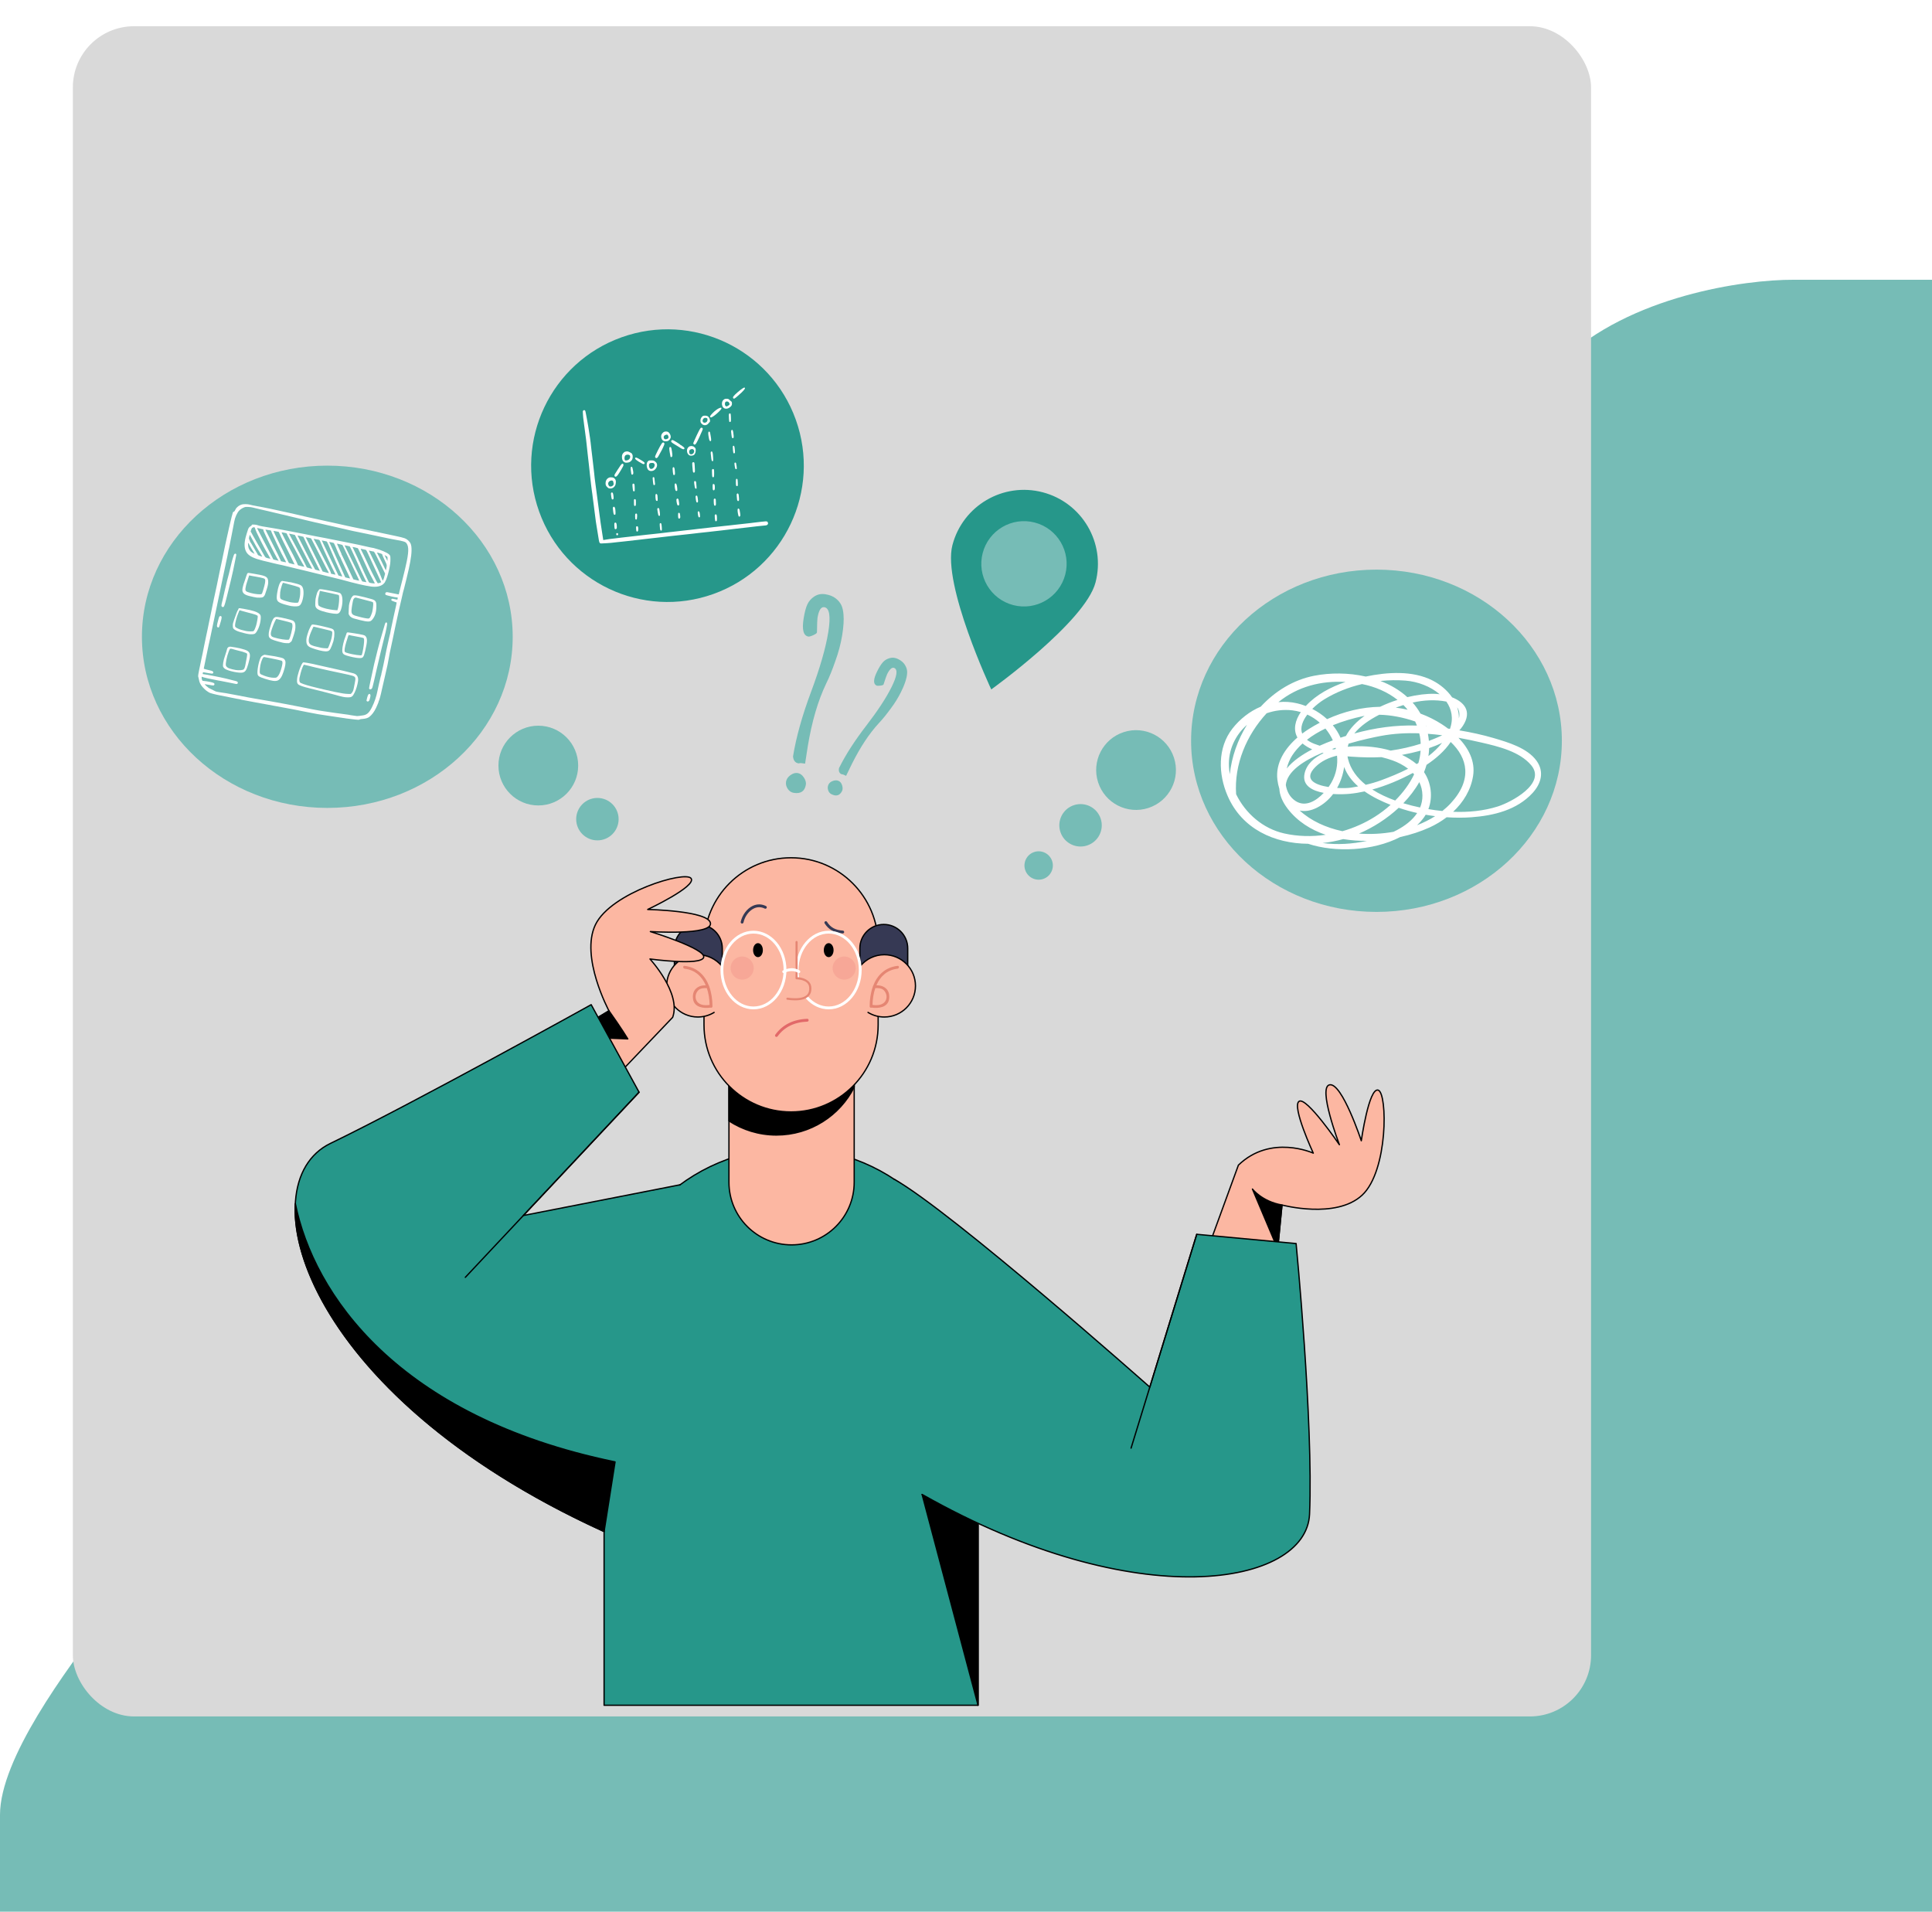 <svg width="663" height="656" viewBox="0 0 663 656" fill="none" xmlns="http://www.w3.org/2000/svg">
<path d="M663 656H0V622.769C0 603.487 22.628 573.128 35.588 556.103C48.547 539.077 127.951 485.539 144.408 461.334C160.864 437.128 169.298 339.282 184.11 282.872C198.921 226.462 240.062 204.308 263.307 193.026C286.553 181.744 382.207 194.667 433.223 181.744C484.239 168.821 506.25 152.411 535.666 124.103C559.199 101.457 598.682 95.932 615.481 96.001H663V656Z" fill="#76BCB6"/>
<g filter="url(#filter0_d_1_963)">
<rect x="25" y="5" width="521" height="580" rx="21" fill="#D9D9D9"/>
</g>
<path d="M207.301 585.159V458.191C207.301 422.752 236.03 394.022 271.468 394.022C306.906 394.022 335.636 422.752 335.636 458.191V585.159H207.301Z" fill="#26978A" stroke="black" stroke-width="0.445" stroke-miterlimit="10" stroke-linecap="round" stroke-linejoin="round"/>
<path d="M335.636 522.397L316.443 512.823L335.636 585.159V522.397Z" fill="black" stroke="black" stroke-width="0.445" stroke-miterlimit="10" stroke-linecap="round" stroke-linejoin="round"/>
<path d="M293.131 405.69C293.131 417.558 283.51 427.179 271.641 427.179C259.773 427.179 250.152 417.558 250.152 405.69V370.477C250.152 358.61 259.774 348.988 271.641 348.988C283.51 348.988 293.131 358.61 293.131 370.477V405.69Z" fill="#FCB7A2" stroke="black" stroke-width="0.445" stroke-miterlimit="10" stroke-linecap="round" stroke-linejoin="round"/>
<path d="M271.641 348.988C259.773 348.988 250.152 358.61 250.152 370.477V384.641C254.841 387.697 260.434 389.479 266.447 389.479C278.113 389.479 288.209 382.789 293.131 373.041V370.477C293.131 358.61 283.51 348.988 271.641 348.988Z" fill="black" stroke="black" stroke-width="0.445" stroke-miterlimit="10" stroke-linecap="round" stroke-linejoin="round"/>
<path d="M301.351 351.68C301.351 368.184 287.972 381.561 271.469 381.561C254.967 381.561 241.588 368.184 241.588 351.68V324.225C241.588 307.722 254.966 294.343 271.469 294.343C287.971 294.343 301.351 307.72 301.351 324.225V351.68Z" fill="#FCB7A2" stroke="black" stroke-width="0.445" stroke-miterlimit="10" stroke-linecap="round" stroke-linejoin="round"/>
<path d="M247.866 329.023C247.866 333.562 239.649 334.08 239.649 340.823C235.111 340.823 231.432 337.144 231.432 332.605V325.442C231.432 320.904 235.111 317.225 239.649 317.225C244.187 317.225 247.866 320.904 247.866 325.442V329.023Z" fill="#363954" stroke="black" stroke-width="0.445" stroke-miterlimit="10" stroke-linecap="round" stroke-linejoin="round"/>
<path d="M245.06 347.409C243.433 348.411 241.517 348.989 239.466 348.989C233.564 348.989 228.779 344.204 228.779 338.301C228.779 332.398 233.564 327.614 239.466 327.614C242.787 327.614 245.753 329.128 247.713 331.504" fill="#FCB7A2"/>
<path d="M245.06 347.409C243.433 348.411 241.517 348.989 239.466 348.989C233.564 348.989 228.779 344.204 228.779 338.301C228.779 332.398 233.564 327.614 239.466 327.614C242.787 327.614 245.753 329.128 247.713 331.504" stroke="black" stroke-width="0.445" stroke-miterlimit="10" stroke-linecap="round" stroke-linejoin="round"/>
<path d="M243.408 338.589C243.403 338.487 243.37 338.387 243.309 338.303C241.941 334.734 239.299 331.966 234.915 331.432C234.296 331.357 234.303 332.325 234.915 332.401C238.627 332.853 240.911 335.141 242.188 338.101C240.947 338.114 239.816 338.341 238.837 339.252C237.836 340.182 237.644 341.626 237.84 342.904C238.271 345.716 241.521 346.111 243.792 345.766C244.078 345.896 244.496 345.763 244.497 345.351C244.499 343.025 244.163 340.681 243.408 338.589ZM238.871 343.017C238.469 341.959 238.799 340.757 239.522 339.937C240.283 339.07 241.482 339.03 242.561 339.067C243.185 340.878 243.475 342.874 243.516 344.834C241.752 345.103 239.603 344.944 238.871 343.017Z" fill="#E58673"/>
<path d="M295.07 329.023C295.07 333.562 303.287 334.08 303.287 340.823C307.826 340.823 311.503 337.144 311.503 332.605V325.442C311.503 320.904 307.826 317.225 303.287 317.225C298.749 317.225 295.07 320.904 295.07 325.442V329.023Z" fill="#363954" stroke="black" stroke-width="0.445" stroke-miterlimit="10" stroke-linecap="round" stroke-linejoin="round"/>
<path d="M297.877 347.409C299.504 348.411 301.42 348.989 303.47 348.989C309.373 348.989 314.158 344.204 314.158 338.301C314.158 332.398 309.373 327.614 303.47 327.614C300.154 327.614 297.189 329.125 295.229 331.497" fill="#FCB7A2"/>
<path d="M297.877 347.409C299.504 348.411 301.42 348.989 303.47 348.989C309.373 348.989 314.158 344.204 314.158 338.301C314.158 332.398 309.373 327.614 303.47 327.614C300.154 327.614 297.189 329.125 295.229 331.497" stroke="black" stroke-width="0.445" stroke-miterlimit="10" stroke-linecap="round" stroke-linejoin="round"/>
<path d="M298.441 345.351C298.441 345.763 298.86 345.896 299.145 345.766C301.416 346.111 304.665 345.716 305.097 342.904C305.295 341.625 305.104 340.182 304.101 339.252C303.122 338.341 301.992 338.114 300.749 338.101C302.026 335.14 304.311 332.853 308.024 332.401C308.634 332.326 308.641 331.357 308.024 331.432C303.638 331.966 300.997 334.734 299.627 338.303C299.567 338.386 299.533 338.487 299.529 338.589C298.772 340.681 298.437 343.025 298.441 345.351ZM299.42 344.834C299.46 342.874 299.752 340.878 300.374 339.067C301.453 339.03 302.653 339.07 303.416 339.937C304.136 340.757 304.467 341.959 304.066 343.017C303.333 344.944 301.183 345.103 299.42 344.834Z" fill="#E58673"/>
<path d="M266.447 355.823C266.348 355.823 266.248 355.793 266.162 355.73C265.946 355.573 265.898 355.27 266.056 355.055C268.553 351.621 272.235 349.789 277.002 349.608C277.274 349.581 277.494 349.806 277.504 350.074C277.515 350.341 277.306 350.566 277.039 350.576C272.583 350.745 269.152 352.442 266.839 355.624C266.745 355.755 266.597 355.823 266.447 355.823Z" fill="#E26969"/>
<path d="M289.21 320.309C289.199 320.309 289.188 320.308 289.178 320.308C286.323 320.125 284.355 319.026 282.988 316.854C282.846 316.628 282.914 316.329 283.141 316.187C283.368 316.045 283.667 316.113 283.808 316.339C285.012 318.252 286.687 319.177 289.241 319.342C289.507 319.359 289.71 319.591 289.693 319.857C289.676 320.112 289.462 320.309 289.21 320.309Z" fill="#363954"/>
<path d="M254.663 316.918C254.627 316.918 254.591 316.914 254.555 316.905C254.294 316.845 254.131 316.586 254.19 316.325C254.736 313.927 256.356 311.776 258.318 310.849C259.802 310.146 261.377 310.17 262.869 310.915C263.108 311.035 263.205 311.326 263.086 311.564C262.965 311.803 262.676 311.899 262.435 311.781C261.218 311.173 259.938 311.152 258.732 311.723C257.028 312.529 255.615 314.419 255.134 316.54C255.084 316.765 254.884 316.918 254.663 316.918Z" fill="#363954"/>
<path d="M285.83 326.042C285.83 327.245 285.179 328.222 284.377 328.222C283.574 328.222 282.924 327.246 282.924 326.042C282.924 324.838 283.574 323.863 284.377 323.863C285.179 323.863 285.83 324.838 285.83 326.042Z" fill="black" stroke="black" stroke-width="0.445" stroke-miterlimit="10" stroke-linecap="round" stroke-linejoin="round"/>
<path d="M261.564 326.042C261.564 327.245 260.914 328.222 260.111 328.222C259.309 328.222 258.658 327.246 258.658 326.042C258.658 324.838 259.309 323.863 260.111 323.863C260.914 323.864 261.564 324.838 261.564 326.042Z" fill="black" stroke="black" stroke-width="0.445" stroke-miterlimit="10" stroke-linecap="round" stroke-linejoin="round"/>
<path opacity="0.2" d="M293.665 332.19C293.665 334.384 291.887 336.161 289.695 336.161C287.5 336.161 285.723 334.383 285.723 332.19C285.723 329.998 287.5 328.22 289.695 328.22C291.887 328.219 293.665 329.997 293.665 332.19Z" fill="#E26969"/>
<path opacity="0.2" d="M258.659 332.19C258.659 334.384 256.881 336.161 254.687 336.161C252.494 336.161 250.717 334.383 250.717 332.19C250.717 329.998 252.495 328.22 254.687 328.22C256.881 328.219 258.659 329.997 258.659 332.19Z" fill="#E26969"/>
<path d="M284.378 346.354C281.502 346.354 278.761 345.068 276.662 342.737C276.484 342.537 276.499 342.231 276.698 342.053C276.897 341.873 277.203 341.889 277.382 342.088C279.296 344.213 281.78 345.385 284.378 345.385C290.083 345.385 294.726 339.771 294.726 332.87C294.726 325.968 290.082 320.354 284.378 320.354C278.673 320.354 274.03 325.968 274.03 332.87C274.03 333.637 274.089 334.406 274.203 335.155C274.244 335.419 274.062 335.668 273.798 335.708C273.529 335.749 273.287 335.565 273.246 335.302C273.124 334.506 273.062 333.687 273.062 332.871C273.062 325.436 278.139 319.387 284.378 319.387C290.618 319.387 295.695 325.437 295.695 332.871C295.694 340.305 290.617 346.354 284.378 346.354Z" fill="white"/>
<path d="M272.844 343.27C272.035 343.27 271.142 343.203 270.164 343.071C269.965 343.045 269.826 342.862 269.853 342.662C269.88 342.464 270.061 342.324 270.262 342.352C273.56 342.796 275.796 342.477 276.906 341.4C277.54 340.784 277.802 339.893 277.681 338.754C277.397 336.061 273.412 336.058 273.355 336.052C273.267 336.033 273.166 336.015 273.097 335.945C273.029 335.877 272.991 335.784 272.991 335.689V323.258C272.991 323.058 273.153 322.895 273.354 322.895C273.554 322.895 273.717 323.058 273.717 323.258V335.334C275.405 335.423 278.141 336.194 278.404 338.677C278.549 340.051 278.215 341.142 277.412 341.92C276.488 342.82 274.957 343.27 272.844 343.27Z" fill="#E58673"/>
<path d="M258.564 346.354C252.325 346.354 247.248 340.304 247.248 332.871C247.248 325.436 252.325 319.387 258.564 319.387C264.803 319.387 269.879 325.437 269.879 332.871C269.879 340.305 264.803 346.354 258.564 346.354ZM258.564 320.355C252.859 320.355 248.216 325.969 248.216 332.871C248.216 339.772 252.858 345.386 258.564 345.386C264.27 345.386 268.912 339.772 268.912 332.871C268.912 325.969 264.269 320.355 258.564 320.355Z" fill="white"/>
<path d="M274.141 333.915C274.053 333.915 273.963 333.891 273.883 333.841C271.686 332.457 269.203 333.839 269.179 333.852C268.948 333.984 268.652 333.903 268.519 333.671C268.387 333.44 268.466 333.145 268.698 333.011C268.819 332.942 271.702 331.322 274.4 333.022C274.625 333.165 274.693 333.464 274.551 333.69C274.459 333.833 274.302 333.915 274.141 333.915Z" fill="white"/>
<path d="M187.053 360.019L208.973 346.865C208.973 346.865 199.007 328.325 204.339 317.296C209.672 306.265 235.214 298.673 237.159 301.422C239.104 304.168 222.271 312.083 222.271 312.083C222.271 312.083 243.191 312.517 243.807 316.789C244.422 321.061 223.181 319.669 223.181 319.669C223.181 319.669 242.384 325.588 241.476 328.529C240.569 331.473 223.049 329.079 223.049 329.079C223.049 329.079 233.834 340.781 230.841 349.095L205.269 375.903L187.053 360.019Z" fill="#FCB7A2" stroke="black" stroke-width="0.445" stroke-miterlimit="10" stroke-linecap="round" stroke-linejoin="round"/>
<path d="M208.973 346.865L194.338 355.648L215.437 356.499C215.437 356.499 213.327 352.974 208.973 346.865Z" fill="black" stroke="black" stroke-width="0.445" stroke-miterlimit="10" stroke-linecap="round" stroke-linejoin="round"/>
<path d="M207.301 525.546C103.082 478.086 84.914 406.13 113.375 392.372C141.837 378.613 202.875 344.753 202.875 344.753L219.311 374.797L179.602 417.098L233.372 406.558" fill="#26978A"/>
<path d="M207.302 525.546C103.082 478.086 84.914 406.13 113.375 392.372C141.837 378.613 202.875 344.753 202.875 344.753L219.311 374.797L179.602 417.098L233.372 406.558" stroke="black" stroke-width="0.445" stroke-miterlimit="10" stroke-linecap="round" stroke-linejoin="round"/>
<path d="M159.682 438.317L219.308 374.795" stroke="black" stroke-width="0.445" stroke-miterlimit="10" stroke-linecap="round" stroke-linejoin="round"/>
<path d="M101.354 413.03C99.888 441.408 129.792 490.247 207.301 525.545L211.066 501.652C136.208 486.217 107.535 443.826 101.354 413.03Z" fill="black" stroke="black" stroke-width="0.445" stroke-miterlimit="10" stroke-linecap="round" stroke-linejoin="round"/>
<path d="M437.2 441.437L439.936 413.5C439.936 413.5 458.46 418.463 467.437 410.124C476.413 401.783 476.164 375.138 472.966 374.086C469.769 373.036 467.15 391.451 467.15 391.451C467.15 391.451 460.586 371.583 456.323 372.248C452.06 372.915 459.635 392.81 459.635 392.81C459.635 392.81 448.332 376.195 445.788 377.927C443.239 379.659 450.676 395.701 450.676 395.701C450.676 395.701 436.134 389.058 424.979 399.816L408.908 443.825L437.2 441.437Z" fill="#FCB7A2" stroke="black" stroke-width="0.445" stroke-miterlimit="10" stroke-linecap="round" stroke-linejoin="round"/>
<path d="M429.799 408.028L438.463 428.547L439.936 413.5C433.072 412.312 429.799 408.028 429.799 408.028Z" fill="black" stroke="black" stroke-width="0.445" stroke-miterlimit="10" stroke-linecap="round" stroke-linejoin="round"/>
<path d="M316.444 512.822C390.222 554.638 448.358 544.148 449.398 519.575C450.736 487.991 444.781 426.722 444.781 426.722L410.681 423.553L394.576 475.984C394.576 475.984 326.86 415.929 306.848 404.65" fill="#26978A"/>
<path d="M316.444 512.822C390.222 554.638 448.358 544.148 449.398 519.575C450.736 487.991 444.781 426.722 444.781 426.722L410.681 423.553L394.576 475.984C394.576 475.984 326.86 415.929 306.848 404.65" stroke="black" stroke-width="0.445" stroke-miterlimit="10" stroke-linecap="round" stroke-linejoin="round"/>
<path d="M388.146 496.924L410.681 423.555" stroke="black" stroke-width="0.445" stroke-miterlimit="10" stroke-linecap="round" stroke-linejoin="round"/>
<path d="M273.095 144.027C281.799 168.349 269.137 195.122 244.815 203.827C220.492 212.53 193.72 199.87 185.015 175.547C176.312 151.226 188.973 124.453 213.294 115.748C237.618 107.044 264.39 119.704 273.095 144.027Z" fill="#26978A"/>
<path d="M375.949 199.871C372.417 213.434 340.168 236.579 340.168 236.579C340.168 236.579 323.305 200.642 326.836 187.08C330.369 173.517 344.225 165.386 357.788 168.918C371.35 172.452 379.481 186.31 375.949 199.871Z" fill="#26978A"/>
<path d="M365.562 197.164C363.524 204.989 355.527 209.679 347.703 207.642C339.88 205.604 335.188 197.609 337.226 189.785C339.263 181.96 347.259 177.27 355.083 179.307C362.907 181.345 367.599 189.34 365.562 197.164Z" fill="#76BCB6"/>
<path d="M535.978 254.196C535.978 286.63 507.497 312.924 472.362 312.924C437.226 312.924 408.744 286.63 408.744 254.196C408.744 221.76 437.226 195.467 472.362 195.467C507.496 195.467 535.978 221.76 535.978 254.196Z" fill="#76BCB6"/>
<path d="M394.081 277.258C386.895 279.591 379.175 275.655 376.841 268.468C374.507 261.281 378.441 253.562 385.629 251.227C392.815 248.893 400.536 252.828 402.869 260.016C405.204 267.205 401.27 274.923 394.081 277.258Z" fill="#76BCB6"/>
<path d="M373.058 290.131C369.233 291.374 365.125 289.278 363.883 285.456C362.641 281.631 364.735 277.523 368.56 276.281C372.386 275.039 376.492 277.134 377.734 280.958C378.977 284.781 376.884 288.889 373.058 290.131Z" fill="#76BCB6"/>
<path d="M357.94 301.631C355.38 302.463 352.631 301.061 351.8 298.502C350.969 295.942 352.37 293.193 354.93 292.362C357.49 291.531 360.239 292.932 361.07 295.492C361.9 298.051 360.499 300.8 357.94 301.631Z" fill="#76BCB6"/>
<path d="M421.243 273.022C426.198 284.547 437.379 289.451 448.911 289.545C458.096 292.583 471.153 292.067 480.496 287.236C484.124 286.44 487.551 285.317 490.57 283.946C492.638 283.006 494.624 281.828 496.445 280.445C499.298 280.631 502.146 280.65 504.932 280.448C512.594 279.891 520.544 277.968 525.923 272.118C528.919 268.86 529.989 264.786 527.282 261.042C524.106 256.649 517.492 254.717 512.589 253.274C508.731 252.138 504.78 251.292 500.801 250.62C501.241 250.131 501.656 249.624 502.01 249.079C505.295 244.037 502.361 240.871 498.316 239.292C496.631 236.851 494.207 234.838 491.567 233.497C484.753 230.035 476.08 230.614 468.669 232.159C462.786 230.827 456.519 230.804 450.971 231.888C443.835 233.283 437.541 237.189 432.643 242.495C428.867 244.084 425.499 246.726 422.911 250.04C417.762 256.643 418.085 265.681 421.243 273.022ZM440.673 285.99C433.404 284.352 427.396 279.124 424.198 272.537C423.488 262.285 427.769 252.249 434.668 244.759C437.457 243.782 440.485 243.398 443.527 243.76C444.514 243.877 445.469 244.085 446.393 244.363C444.481 247.136 443.682 250.347 445.235 253.077C440.996 256.77 437.654 261.804 438.358 267.571C438.487 268.639 438.715 269.682 439.03 270.673C439.144 272.796 440.017 275.091 441.926 277.561C445.247 281.862 449.796 284.735 454.923 286.462C450.161 287.148 445.305 287.034 440.673 285.99ZM467.41 234.737C471.87 235.615 476.135 237.443 479.591 240.166C477.561 240.813 475.532 241.604 473.591 242.539C467.405 242.632 461.212 244.136 455.411 246.777C453.896 245.38 452.175 244.199 450.329 243.262C451.635 241.952 453.118 240.801 454.489 239.96C458.402 237.559 462.824 235.819 467.41 234.737ZM496.342 240.747C498.158 243.343 498.846 246.525 497.584 250.113C497.365 250.081 497.147 250.049 496.926 250.019C496.26 249.515 495.585 249.041 494.911 248.604C492.509 247.045 490.015 245.813 487.464 244.87C486.689 243.498 485.784 242.239 484.771 241.086C488.546 240.234 492.542 240.007 496.342 240.747ZM494.956 278.303C493.351 278.141 491.753 277.921 490.177 277.649C491.751 273.518 491.154 268.611 488.685 264.961C489.013 264.139 489.302 263.305 489.543 262.458C492.737 260.327 495.744 257.735 497.842 254.612C503.6 260.069 505.407 267.482 497.815 275.677C496.946 276.614 495.982 277.486 494.956 278.303ZM479.379 284.854C479.001 285.056 478.604 285.243 478.211 285.435C474.328 286.131 470.298 286.34 466.36 286.041C471.144 283.999 475.942 280.965 479.987 277.197C482.047 277.899 484.164 278.496 486.324 278.985C484.679 281.474 482.102 283.402 479.379 284.854ZM454.837 249.998C455.865 251.234 456.723 252.6 457.385 254.051C455.943 254.581 454.415 255.192 452.873 255.892C452.244 255.683 451.618 255.472 451.007 255.233C449.972 254.829 449.155 254.363 448.509 253.853C450.426 252.359 452.577 251.083 454.837 249.998ZM485.639 247.576C485.855 248.031 486.059 248.497 486.242 248.973C478.913 248.755 471.861 249.749 464.748 251.703C466.83 249.104 469.996 246.956 473.312 245.267C477.233 245.339 481.548 246.152 485.639 247.576ZM441.248 269.378C441.69 264.744 447.244 261.066 453.755 258.325C453.916 258.366 454.075 258.403 454.234 258.443C451.013 259.931 448.359 262.206 447.668 265.51C446.825 269.544 450.279 271.342 454.263 272.081C451.643 274.873 447.993 277.024 444.663 274.911C442.654 273.635 441.616 271.616 441.248 269.378ZM487.278 252.706C487.425 253.55 487.507 254.387 487.544 255.219C484.269 256.264 480.781 257.061 477.212 257.568C473.059 256.331 468.598 255.934 464.407 256.102C463.802 256.126 463.159 256.18 462.495 256.253C462.571 255.89 462.671 255.532 462.791 255.181C467.483 253.818 471.696 252.937 473.882 252.529C478.215 251.718 482.624 251.481 487.039 251.638C487.122 251.992 487.215 252.34 487.278 252.706ZM490.013 251.805C491.657 251.926 493.299 252.095 494.936 252.306C493.968 252.771 492.991 253.178 492.098 253.551C491.528 253.791 490.938 254.013 490.349 254.237C490.278 253.432 490.173 252.622 490.013 251.805ZM458.413 256.988C458.182 257.047 457.955 257.11 457.725 257.174C457.508 257.131 457.291 257.081 457.073 257.033C457.486 256.884 457.9 256.738 458.314 256.596C458.351 256.726 458.38 256.858 458.413 256.988ZM451.435 263.152C453.417 261.187 455.991 259.97 458.823 259.306C459.137 262.386 458.569 265.584 456.881 268.561C456.607 269.043 456.282 269.553 455.916 270.068C451.238 269.34 447.136 267.414 451.435 263.152ZM461.27 263.173C462.229 265.785 463.951 267.993 466.081 269.856C465.255 270.013 464.427 270.156 463.59 270.29C462.645 270.44 460.848 270.501 458.852 270.38C460.101 268.164 460.917 265.692 461.27 263.173ZM462.558 260.275C462.501 260.032 462.463 259.793 462.425 259.554C462.974 259.595 463.516 259.632 464.036 259.668C467.323 259.894 470.719 259.982 474.087 259.815C475.419 260.139 476.685 260.51 477.827 260.916C479.759 261.602 481.615 262.563 483.212 263.791C480.108 265.371 476.91 266.661 473.997 267.734C472.238 268.382 470.468 268.888 468.677 269.306C465.73 266.948 463.445 263.993 462.558 260.275ZM484.85 265.246C484.999 265.399 485.139 265.559 485.278 265.718C483.701 269.028 481.418 272.066 478.781 274.699C476.083 273.722 473.367 272.486 470.93 270.924C475.776 269.596 480.459 267.586 484.85 265.246ZM486.13 262.19C484.597 260.918 482.899 259.875 481.096 259.035C481.17 259.021 481.246 259.012 481.321 258.998C483.217 258.639 485.342 258.186 487.508 257.596C487.402 259.034 487.144 260.446 486.755 261.824C486.549 261.949 486.338 262.067 486.13 262.19ZM490.437 256.708C491.958 256.195 493.456 255.599 494.872 254.9C493.553 256.587 491.953 258.096 490.189 259.457C490.325 258.55 490.412 257.636 490.437 256.708ZM489.315 249.135C489.304 249.103 489.295 249.069 489.286 249.037C489.369 249.075 489.452 249.112 489.535 249.151C489.463 249.145 489.39 249.14 489.315 249.135ZM461.892 252.539C461.271 252.732 460.648 252.931 460.024 253.136C459.349 251.592 458.444 250.168 457.381 248.867C460.866 247.443 464.481 246.426 467.782 245.736C467.946 245.702 468.116 245.672 468.282 245.642C465.541 247.594 463.282 249.902 461.892 252.539ZM446.988 255.127C447.97 255.949 449.093 256.607 450.301 257.144C446.904 258.912 443.69 261.097 441.565 263.699C441.981 262.029 442.636 260.472 443.432 259.246C444.415 257.732 445.626 256.365 446.988 255.127ZM451.919 277.168C454.155 276.04 456.017 274.407 457.487 272.469C459.793 272.617 461.943 272.517 463.211 272.392C464.914 272.225 466.605 271.937 468.282 271.574C471.07 273.526 474.25 275.028 477.2 276.193C475.474 277.737 473.638 279.117 471.775 280.291C468.375 282.433 464.61 284.104 460.68 285.228C455.067 284.037 449.922 281.698 446.013 278.138C447.759 278.512 449.744 278.265 451.919 277.168ZM484.488 276.442C483.548 276.205 482.569 275.932 481.576 275.631C483.718 273.414 485.592 270.985 487.057 268.381C487.71 269.733 488.102 271.235 488.13 272.898C488.158 274.431 487.86 275.826 487.33 277.098C486.373 276.895 485.421 276.677 484.488 276.442ZM483.052 243.546C481.703 243.229 480.343 242.987 478.978 242.82C479.893 242.486 480.773 242.193 481.602 241.938C482.113 242.447 482.594 242.987 483.052 243.546ZM452.904 247.999C451.615 248.674 450.345 249.403 449.107 250.187C448.356 250.662 447.605 251.183 446.869 251.741C446.091 249.711 447.006 247.358 448.631 245.205C450.2 245.928 451.634 246.879 452.904 247.999ZM453.883 289.29C456.276 289.03 458.648 288.575 460.944 287.937C463.611 288.376 466.353 288.566 469.099 288.539C464.116 289.64 458.801 289.95 453.883 289.29ZM486.285 283.177C487.178 282.327 487.996 281.412 488.707 280.423C488.905 280.147 489.08 279.864 489.251 279.575C490.324 279.767 491.402 279.932 492.485 280.069C490.581 281.285 488.493 282.318 486.285 283.177ZM525.468 262.603C530.748 268.923 518.451 275.327 514.027 276.729C509.146 278.275 503.904 278.772 498.675 278.565C502.158 275.293 504.728 271.14 505.512 266.292C506.334 261.222 503.922 256.726 500.501 253.17C503.15 253.647 505.779 254.2 508.367 254.799C514.101 256.125 521.513 257.869 525.468 262.603ZM500.657 246.475C500.668 245.169 500.444 243.911 500.043 242.711C500.804 243.752 501.002 245.086 500.657 246.475ZM482.334 233.551C486.508 233.876 490.92 235.552 494.036 238.227C493.426 238.149 492.831 238.101 492.263 238.086C489.607 238.012 486.352 238.402 482.949 239.223C480.313 236.814 477.15 234.983 473.717 233.674C476.611 233.376 479.511 233.33 482.334 233.551ZM461.737 234.017C456.64 235.748 451.725 238.354 448.1 242.261C447.136 241.894 446.152 241.588 445.157 241.355C442.986 240.845 440.821 240.725 438.712 240.934C445.315 235.544 453.461 233.525 461.737 234.017ZM427.918 248.718C424.725 253.881 422.653 259.75 422.027 265.684C421.887 264.824 421.776 263.958 421.733 263.085C421.442 257.301 423.957 252.232 427.918 248.718Z" fill="white"/>
<path d="M277.382 218.43C275.692 218.127 275.161 216.047 275.787 212.192C276.128 210.09 276.552 208.488 277.062 207.385C277.57 206.285 278.379 205.373 279.484 204.654C280.59 203.935 281.858 203.691 283.288 203.924C284.72 204.155 285.88 204.622 286.772 205.32C287.661 206.02 288.308 206.793 288.71 207.636C289.113 208.481 289.361 209.54 289.455 210.814C289.631 212.672 289.485 215.053 289.014 217.959C288.541 220.865 287.766 223.804 286.684 226.776C285.66 229.757 284.611 232.344 283.534 234.536C280.727 240.375 278.619 247.542 277.211 256.036C276.741 258.927 276.432 260.931 276.281 262.044C275.229 261.874 274.616 261.82 274.442 261.881C274.267 261.943 274.121 261.964 274.005 261.945C272.895 261.765 272.274 260.974 272.141 259.575C273.212 252.974 275.273 245.59 278.324 237.423C281.373 229.255 283.342 222.441 284.229 216.98C285.115 211.519 284.667 208.644 282.888 208.354C281.75 208.169 280.963 209.406 280.532 212.063C280.456 212.53 280.396 214.184 280.354 217.025C280.312 217.288 279.887 217.601 279.08 217.965C278.268 218.327 277.703 218.482 277.382 218.43ZM276.552 269.237C276.181 271.516 274.785 272.457 272.361 272.064C271.513 271.927 270.831 271.462 270.315 270.675C269.797 269.888 269.609 269.07 269.747 268.223C269.884 267.376 270.377 266.639 271.228 266.013C272.078 265.386 272.923 265.142 273.753 265.276C274.586 265.411 275.29 265.923 275.865 266.81C276.441 267.698 276.67 268.507 276.552 269.237Z" fill="#76BCB6"/>
<path d="M300.762 235.236C299.617 234.647 299.697 233.039 300.994 230.416C301.702 228.986 302.361 227.932 302.969 227.255C303.575 226.578 304.355 226.105 305.305 225.833C306.257 225.563 307.218 225.667 308.19 226.149C309.165 226.631 309.894 227.221 310.379 227.919C310.859 228.615 311.154 229.311 311.257 230.004C311.358 230.698 311.302 231.511 311.088 232.445C310.805 233.814 310.175 235.486 309.196 237.465C308.218 239.442 307.014 241.375 305.583 243.264C304.194 245.173 302.871 246.796 301.617 248.129C298.319 251.69 295.228 256.36 292.346 262.133C291.372 264.1 290.708 265.465 290.355 266.232C289.638 265.877 289.211 265.702 289.072 265.71C288.935 265.714 288.825 265.697 288.744 265.658C287.991 265.285 287.72 264.582 287.933 263.55C290.157 259.058 293.262 254.224 297.248 249.049C301.232 243.871 304.147 239.425 305.986 235.709C307.825 231.993 308.137 229.834 306.926 229.234C306.15 228.849 305.314 229.563 304.42 231.371C304.262 231.689 303.856 232.861 303.199 234.886C303.111 235.064 302.736 235.195 302.079 235.278C301.419 235.359 300.981 235.345 300.762 235.236ZM288.961 271.443C288.194 272.992 286.985 273.359 285.335 272.542C284.76 272.258 284.373 271.775 284.178 271.096C283.98 270.419 284.025 269.791 284.311 269.215C284.597 268.639 285.112 268.22 285.861 267.959C286.608 267.699 287.264 267.71 287.832 267.989C288.399 268.269 288.79 268.791 289.005 269.553C289.222 270.317 289.207 270.947 288.961 271.443Z" fill="#76BCB6"/>
<path d="M171.047 262.706C171.047 270.264 177.172 276.39 184.729 276.39C192.287 276.39 198.412 270.264 198.412 262.706C198.412 255.149 192.287 249.023 184.729 249.023C177.172 249.022 171.047 255.149 171.047 262.706Z" fill="#76BCB6"/>
<path d="M205.008 288.376C209.029 288.376 212.289 285.116 212.289 281.095C212.289 277.074 209.029 273.814 205.008 273.814C200.986 273.814 197.727 277.074 197.727 281.095C197.727 285.116 200.986 288.376 205.008 288.376Z" fill="#76BCB6"/>
<path d="M112.324 277.239C147.459 277.239 175.941 250.946 175.941 218.511C175.941 186.076 147.459 159.782 112.324 159.782C77.189 159.782 48.707 186.076 48.707 218.511C48.707 250.946 77.189 277.239 112.324 277.239Z" fill="#76BCB6"/>
<path fill-rule="evenodd" clip-rule="evenodd" d="M83.031 173.105C82.381 173.302 81.972 173.528 81.461 173.981C81.096 174.302 80.943 174.514 80.753 174.93C80.549 175.361 80.454 175.485 80.264 175.566C80.132 175.624 79.987 175.712 79.943 175.763C79.877 175.851 79.103 178.815 79.001 179.399C78.987 179.501 78.928 179.742 78.869 179.946C78.818 180.143 78.723 180.56 78.658 180.859C78.541 181.399 78.015 183.758 77.884 184.327C77.767 184.816 77.307 186.933 77.219 187.357C77.175 187.576 77.109 187.875 77.081 188.014C76.964 188.554 76.263 191.942 76.168 192.431C76.117 192.709 76.015 193.169 75.956 193.453C75.715 194.498 75.606 195.001 75.511 195.498C75.46 195.776 75.219 196.958 74.971 198.126C74.729 199.287 74.481 200.506 74.416 200.827C74.35 201.149 74.211 201.791 74.109 202.251C74.007 202.711 73.832 203.536 73.715 204.076C73.597 204.617 73.459 205.273 73.394 205.536C73.335 205.799 73.247 206.207 73.211 206.449C73.167 206.69 73.021 207.398 72.882 208.018C72.743 208.639 72.612 209.267 72.597 209.405C72.575 209.544 72.532 209.792 72.488 209.952C72.451 210.113 72.364 210.522 72.298 210.865C72.166 211.53 72.021 212.231 71.729 213.566C71.627 214.026 71.473 214.786 71.386 215.246C71.298 215.705 71.181 216.268 71.13 216.487C71.071 216.706 70.889 217.546 70.728 218.349C70.56 219.152 70.246 220.692 70.02 221.78C69.801 222.861 69.575 224 69.516 224.299C69.465 224.598 69.385 224.963 69.341 225.102C69.297 225.24 69.231 225.54 69.195 225.759C69.158 225.978 69.049 226.54 68.947 227C67.954 231.688 67.91 231.928 68.071 232.344C68.136 232.519 68.231 232.921 68.282 233.249C68.392 233.943 68.596 234.447 69.034 235.14C69.458 235.797 70.64 236.973 71.166 237.25C71.386 237.367 71.648 237.535 71.75 237.63C71.962 237.82 73.875 238.323 75.62 238.645C76.606 238.82 78.862 239.279 81.271 239.776C81.826 239.894 82.308 239.974 82.344 239.959C82.373 239.937 82.41 239.952 82.425 239.981C82.447 240.047 82.848 240.127 87.448 240.981C89.879 241.434 90.017 241.456 90.865 241.602C91.317 241.682 91.938 241.791 92.251 241.857C92.558 241.916 93.354 242.069 94.018 242.193C94.683 242.31 96.209 242.595 97.413 242.814C98.618 243.04 99.932 243.281 100.334 243.354C100.735 243.427 101.494 243.58 102.013 243.683C102.539 243.792 103.042 243.902 103.145 243.916C103.247 243.938 104.378 244.158 105.663 244.413C108.999 245.063 109.467 245.143 111.504 245.435C112.511 245.581 114.169 245.829 115.191 245.99C116.213 246.15 117.301 246.311 117.607 246.348C117.907 246.384 118.235 246.428 118.337 246.45C118.433 246.472 118.63 246.508 118.768 246.523C120.039 246.676 121.053 246.807 121.762 246.895C122.857 247.041 123.222 247.033 123.441 246.88C123.565 246.793 123.85 246.742 124.427 246.705C125.368 246.64 126.223 246.392 126.683 246.041C127.618 245.325 128.391 244.303 129.07 242.88C129.566 241.851 130.027 240.66 129.968 240.565C129.946 240.536 129.96 240.506 129.997 240.506C130.121 240.506 130.676 238.447 131.099 236.418C131.194 235.995 131.391 235.126 131.544 234.483C131.697 233.841 131.895 232.987 131.982 232.585C132.165 231.752 132.354 230.913 132.559 230.044C132.902 228.606 133.085 227.737 133.362 226.16C133.53 225.233 133.712 224.247 133.771 223.97C134.18 222.021 134.625 219.925 134.757 219.37C134.844 219.005 134.961 218.465 135.012 218.165C135.071 217.866 135.232 217.056 135.378 216.377C135.524 215.69 135.713 214.756 135.815 214.296C136.356 211.718 137.407 207.053 137.896 205.06C138.101 204.213 138.269 203.476 138.291 203.308C138.298 203.22 138.327 203.125 138.349 203.088C138.4 203.001 138.685 201.891 139.532 198.452C140.671 193.83 141.189 190.947 141.226 188.998C141.248 187.829 141.145 187.07 140.905 186.53C140.583 185.807 139.671 184.975 138.919 184.712C138.291 184.486 137.188 184.216 135.597 183.887C134.713 183.704 133.633 183.478 133.188 183.376C132.749 183.281 132.122 183.15 131.8 183.084C131.479 183.025 130.792 182.872 130.267 182.755C129.472 182.58 128.647 182.412 127.931 182.273C127.85 182.259 127.34 182.149 126.799 182.025C126.259 181.909 125.551 181.763 125.23 181.704C124.909 181.645 124.069 181.47 123.368 181.324C122.667 181.178 121.959 181.032 121.798 181.003C121.638 180.974 121.097 180.865 120.594 180.755C120.09 180.645 119.469 180.514 119.207 180.456C118.564 180.317 116.498 179.857 115.958 179.726C115.476 179.616 115.089 179.529 113.293 179.142C112.629 179.003 111.665 178.784 111.139 178.668C110.621 178.551 109.861 178.383 109.46 178.295C107.846 177.96 107.087 177.792 106.32 177.609C105.882 177.507 105.072 177.324 104.531 177.207C103.991 177.083 103.363 176.937 103.145 176.878C102.524 176.71 100.684 176.294 99.311 176.002C98.632 175.856 97.793 175.681 97.45 175.6C94.566 174.95 90.346 174.053 90.243 174.074C90.215 174.082 90.134 174.074 90.075 174.045C90.017 174.023 89.674 173.95 89.309 173.892C88.951 173.827 88.469 173.739 88.25 173.703C87.104 173.498 85.98 173.257 85.658 173.155C85.082 172.973 83.578 172.944 83.031 173.105ZM86.82 174.185C87.177 174.287 88.258 174.543 89.229 174.762C90.2 174.981 91.485 175.273 92.083 175.419C93.974 175.872 95.566 176.252 96.245 176.412C96.61 176.492 97.165 176.623 97.486 176.696C98.377 176.908 101.37 177.623 102.523 177.901C103.085 178.04 104.217 178.31 105.042 178.515C107.524 179.113 108.057 179.245 108.364 179.296C108.525 179.318 108.824 179.383 109.021 179.434C109.226 179.485 109.634 179.58 109.933 179.646C110.233 179.711 111.204 179.931 112.088 180.142C112.971 180.347 113.891 180.551 114.132 180.602C114.373 180.653 114.848 180.762 115.191 180.842C115.906 181.018 118.418 181.602 119.389 181.814C119.754 181.894 120.243 182.011 120.484 182.069C120.725 182.128 121.17 182.222 121.47 182.281C122.134 182.405 124.419 182.872 126.069 183.223C126.734 183.361 127.814 183.595 128.478 183.733C129.143 183.872 130.158 184.091 130.741 184.215C133.005 184.705 134.545 185.018 135.575 185.193C138.459 185.69 139.13 185.901 139.51 186.435C140.364 187.61 140.291 189.677 139.233 194.254C139.094 194.853 138.926 195.561 138.868 195.824C138.642 196.802 138.561 197.138 138.203 198.525C137.758 200.219 137.816 199.993 137.495 201.3C137.349 201.883 137.196 202.504 137.16 202.687C137.123 202.87 137.035 203.228 136.962 203.49L136.831 203.964L136.583 203.942C136.444 203.928 135.67 203.767 134.867 203.592C134.064 203.41 133.217 203.249 132.983 203.22C132.611 203.183 132.545 203.198 132.385 203.344C132.159 203.556 132.143 203.921 132.341 204.104C132.56 204.301 135.67 205.024 136.312 205.024C136.517 205.024 136.517 205.024 136.466 205.367C136.444 205.564 136.401 205.739 136.371 205.769C136.349 205.798 136.013 205.74 135.633 205.645C135.254 205.543 134.838 205.462 134.713 205.462C134.436 205.462 134.217 205.681 134.275 205.886C134.349 206.097 134.56 206.214 135.378 206.484C135.779 206.615 136.122 206.732 136.13 206.746C136.159 206.769 135.772 208.55 135.203 211.046C135.123 211.404 134.998 211.967 134.932 212.288C134.867 212.609 134.794 212.989 134.757 213.127C134.684 213.442 134.4 214.77 134.107 216.186C133.983 216.77 133.903 217.26 133.918 217.274C133.932 217.296 133.918 217.369 133.874 217.442C133.838 217.523 133.67 218.202 133.517 218.953C133.356 219.705 133.115 220.793 132.976 221.378C132.75 222.334 132.531 223.392 131.844 226.853C131.72 227.474 131.567 228.204 131.509 228.474C131.268 229.547 131.187 229.905 131.078 230.358C130.837 231.358 130.815 231.468 130.852 231.533C130.881 231.57 130.866 231.599 130.83 231.599C130.801 231.599 130.661 232.051 130.537 232.599C130.413 233.154 130.172 234.183 130.011 234.884C129.843 235.585 129.632 236.585 129.537 237.103C129.179 238.965 128.486 241.024 127.624 242.732C126.712 244.557 125.938 245.259 124.609 245.477C124.39 245.514 123.821 245.587 123.353 245.652C122.536 245.754 122.47 245.754 121.711 245.608C121.28 245.527 120.769 245.454 120.579 245.447C120.382 245.44 120.229 245.411 120.229 245.389C120.229 245.367 119.944 245.308 119.593 245.265C119.236 245.221 118.228 245.082 117.345 244.958C116.461 244.834 115.249 244.673 114.643 244.593C114.045 244.512 113.257 244.395 112.891 244.33C112.533 244.271 112.008 244.191 111.723 244.155C110.963 244.06 108.956 243.739 108.328 243.608C108.029 243.549 107.503 243.447 107.16 243.388C106.816 243.323 106.313 243.22 106.028 243.162C105.751 243.104 105.29 243.009 105.006 242.958C104.729 242.899 103.349 242.629 101.939 242.352C100.537 242.067 99.158 241.797 98.873 241.753C98.596 241.702 98.135 241.622 97.851 241.564C96.822 241.367 95.719 241.155 95.113 241.06C94.769 241.001 94.113 240.885 93.653 240.797C93.193 240.717 92.551 240.6 92.229 240.542C90.696 240.286 88.112 239.834 87.192 239.672C86.629 239.57 85.71 239.402 85.147 239.307C84.067 239.11 82.322 238.774 81.168 238.541C80.139 238.329 78.211 237.971 77.591 237.876C77.291 237.832 76.846 237.766 76.605 237.73C76.364 237.687 75.707 237.584 75.145 237.504C74.43 237.394 74.05 237.307 73.867 237.197C73.728 237.11 73.414 236.949 73.174 236.847C72.932 236.745 72.495 236.526 72.202 236.358C71.903 236.189 71.64 236.051 71.611 236.051C71.582 236.051 71.479 235.97 71.385 235.868C71.29 235.766 71.188 235.685 71.166 235.685C71.071 235.685 70.18 234.817 70.231 234.773C70.253 234.751 70.918 234.853 71.705 234.999C73.246 235.291 73.436 235.284 73.567 234.94C73.655 234.699 73.582 234.517 73.341 234.371C72.976 234.152 71.042 233.751 70.034 233.684C69.559 233.655 69.516 233.64 69.391 233.429C69.253 233.195 69.143 232.487 69.216 232.29C69.26 232.188 69.282 232.188 69.428 232.282C69.676 232.443 72.516 233.079 74.853 233.502C75.298 233.582 75.824 233.677 76.021 233.713C76.912 233.874 78.014 234.093 79.16 234.334C81.103 234.742 81.175 234.757 81.365 234.669C81.606 234.56 81.686 234.312 81.562 234.064C81.424 233.801 81.453 233.808 77.664 232.881C75.787 232.421 70.574 231.399 69.925 231.362C69.604 231.34 69.56 231.318 69.56 231.179C69.56 231.092 69.589 230.938 69.625 230.844L69.691 230.669L70.267 230.764C70.582 230.815 71.217 230.924 71.676 231.012C72.136 231.093 72.618 231.158 72.742 231.158C73.238 231.158 73.378 230.589 72.932 230.333C72.683 230.187 72.559 230.15 70.931 229.771C70.376 229.639 69.924 229.493 69.924 229.449C69.924 229.369 70.369 227.179 70.617 226.047C70.683 225.748 70.785 225.266 70.836 224.988C70.887 224.703 71.019 224.083 71.121 223.601C71.318 222.718 71.603 221.36 71.632 221.156C71.639 221.097 71.668 220.981 71.697 220.9C71.726 220.819 71.865 220.192 72.004 219.512C72.15 218.826 72.413 217.577 72.588 216.738C72.763 215.891 73.047 214.562 73.208 213.781C73.376 213 73.537 212.226 73.573 212.065C73.602 211.905 73.734 211.299 73.851 210.714C73.975 210.13 74.18 209.181 74.304 208.597C74.596 207.253 75.158 204.523 75.261 203.997C75.305 203.778 75.385 203.413 75.436 203.194C75.495 202.975 75.589 202.515 75.647 202.172C75.713 201.828 75.874 201.011 76.02 200.346C76.392 198.594 76.91 196.155 77.152 194.98C77.356 193.98 77.677 192.483 78.115 190.453C78.239 189.891 78.341 189.315 78.356 189.169C78.364 189.022 78.393 188.869 78.422 188.825C78.466 188.752 78.685 187.744 78.831 186.949C78.867 186.744 79.21 185.022 79.59 183.116C79.97 181.211 80.335 179.334 80.393 178.954C80.627 177.597 81.365 175.939 82.08 175.202C82.496 174.771 83.19 174.326 83.832 174.085C84.234 173.938 84.358 173.924 85.219 173.96C85.914 173.996 86.338 174.054 86.82 174.185Z" fill="white"/>
<path fill-rule="evenodd" clip-rule="evenodd" d="M86.449 180.064C86.398 180.115 86.354 180.21 86.354 180.275C86.354 180.341 86.23 180.45 86.061 180.523C85.696 180.684 85.302 181.144 85.149 181.582C84.871 182.371 84.441 183.794 84.273 184.473C83.791 186.445 83.827 187.97 84.39 189.153C84.937 190.314 86.084 191.117 88.142 191.803C89.201 192.153 91.574 192.767 92.501 192.935C92.611 192.95 92.734 192.986 92.771 193.008C92.8 193.03 93.289 193.147 93.844 193.271C94.407 193.387 95.107 193.555 95.407 193.636C95.706 193.717 96.035 193.782 96.123 193.782C96.218 193.782 96.517 193.848 96.779 193.921C97.269 194.059 98.473 194.352 99.349 194.541C99.612 194.6 100.612 194.84 101.576 195.088C102.539 195.329 103.459 195.548 103.62 195.57C103.781 195.599 104.189 195.694 104.533 195.789C104.876 195.877 105.811 196.111 106.614 196.3C107.417 196.49 108.351 196.717 108.695 196.812C109.527 197.031 110.951 197.381 111.98 197.615C113.09 197.87 116.441 198.702 117.273 198.929C122.011 200.244 125.056 200.944 127.312 201.265C129.093 201.513 130.532 201.243 131.481 200.484C131.751 200.265 132.262 199.623 132.16 199.623C132.131 199.623 132.16 199.564 132.225 199.491C132.474 199.221 133.182 197.082 133.474 195.716C133.868 193.913 133.984 193.074 133.984 191.993C133.984 190.751 133.948 190.635 133.444 190.182C132.853 189.642 130.626 188.678 129.21 188.342C128.911 188.277 128.553 188.174 128.421 188.116C128.289 188.058 128.092 188.014 127.983 188.014C127.867 188.014 127.531 187.949 127.231 187.876C126.742 187.744 123.325 186.985 122.603 186.846C121.245 186.576 120.201 186.365 118.989 186.117C115.952 185.482 112.549 184.803 111.513 184.62C110.921 184.518 109.702 184.291 108.811 184.116C107.927 183.933 106.49 183.656 105.628 183.488C104.766 183.32 103.255 183.028 102.27 182.831C98.904 182.167 97.853 181.963 96.575 181.736C95.874 181.612 95.034 181.466 94.713 181.407C94.392 181.349 93.705 181.232 93.18 181.151C90.434 180.735 88.887 180.436 88.397 180.217C87.982 180.034 86.587 179.924 86.449 180.064ZM87.514 181.282C87.683 181.918 88.274 183.225 89.5 185.648C90.653 187.934 91.011 188.591 92.012 190.314C92.713 191.519 92.801 191.672 92.757 191.716C92.734 191.738 92.377 191.665 91.96 191.563C91.129 191.351 91.084 191.315 90.647 190.54C90.508 190.299 90.187 189.73 89.931 189.292C89.683 188.847 89.34 188.241 89.171 187.941C88.996 187.642 88.522 186.802 88.106 186.079C87.069 184.254 87.055 184.232 86.784 183.75C86.66 183.509 86.427 183.1 86.281 182.837L86.01 182.363L86.179 181.852C86.383 181.254 86.449 181.166 86.813 181.005C87.237 180.816 87.405 180.881 87.514 181.282ZM89.427 181.436C90.34 181.626 90.405 181.648 90.384 181.794C90.347 182.028 90.552 182.517 91.486 184.473C93.143 187.949 95.042 191.614 95.458 192.169L95.647 192.409L95.326 192.358C95.151 192.329 94.735 192.234 94.414 192.147L93.815 191.993L92.946 190.278C92.464 189.336 91.698 187.854 91.231 186.993C90.471 185.569 89.099 182.97 88.456 181.722C88.2 181.232 88.179 181.13 88.361 181.196C88.413 181.217 88.894 181.327 89.427 181.436ZM92.048 181.881C92.924 181.991 92.983 182.006 93.041 182.195C93.362 183.246 96.859 190.635 97.553 191.723C97.824 192.153 98.196 192.912 98.152 192.956C98.13 192.979 97.728 192.898 97.261 192.788L96.407 192.577L96.297 192.248C96.195 191.919 94.749 188.977 93.465 186.48C92.231 184.085 91.099 181.829 91.099 181.778C91.099 181.741 91.172 181.734 91.267 181.756C91.355 181.779 91.705 181.837 92.048 181.881ZM94.735 182.32C95.195 182.4 95.589 182.48 95.626 182.502C95.654 182.525 95.823 182.853 95.991 183.232C96.159 183.619 96.4 184.153 96.531 184.423C96.663 184.693 96.962 185.321 97.196 185.825C97.436 186.329 98.415 188.293 99.371 190.191C100.328 192.096 101.101 193.659 101.087 193.681C101.065 193.695 100.634 193.6 100.116 193.469C99.276 193.258 99.166 193.214 99.05 193.024C98.977 192.9 98.597 192.097 98.21 191.235C97.816 190.367 96.655 187.971 95.619 185.913C94.589 183.862 93.786 182.175 93.83 182.175C93.873 182.174 94.283 182.239 94.735 182.32ZM97.276 182.758C98.261 182.933 98.385 182.977 98.436 183.181C98.459 183.29 98.729 183.831 99.028 184.378C99.327 184.933 99.568 185.4 99.568 185.422C99.568 185.444 99.729 185.751 99.926 186.101C100.123 186.452 100.664 187.474 101.138 188.379C102.642 191.264 103.613 193.067 103.817 193.359C104.058 193.709 104.467 194.461 104.431 194.498C104.387 194.534 102.627 194.111 102.365 194.001C102.27 193.965 102.197 193.899 102.197 193.855C102.197 193.702 101.065 191.292 100.517 190.278C99.43 188.263 99.123 187.678 98.203 185.861C97.699 184.853 97.129 183.729 96.932 183.357C96.538 182.605 96.524 182.626 97.276 182.758ZM100.335 183.349C100.78 183.436 101.167 183.539 101.203 183.568C101.24 183.597 101.422 183.962 101.605 184.379C101.788 184.795 102.321 185.868 102.788 186.773C103.255 187.678 103.89 188.927 104.205 189.548C105.037 191.22 105.862 192.804 106.548 194.046C106.884 194.651 107.162 195.17 107.162 195.192C107.162 195.228 105.344 194.769 105.3 194.718C105.256 194.667 104.533 193.206 104.533 193.163C104.533 193.134 104.19 192.484 103.774 191.71C103.358 190.943 102.833 189.95 102.599 189.512C102.365 189.067 102.088 188.541 101.979 188.344C101.869 188.139 101.584 187.614 101.358 187.175C101.125 186.73 100.548 185.664 100.066 184.788C99.592 183.919 99.204 183.188 99.204 183.167C99.204 183.138 99.277 183.138 99.373 183.153C99.459 183.174 99.897 183.261 100.335 183.349ZM86.485 184.89C87.332 186.532 88.559 188.679 89.413 190.015C89.742 190.533 89.997 190.971 89.975 190.986C89.902 191.066 88.53 190.547 88.5 190.431C88.449 190.256 88.317 190.015 87.872 189.292C87.441 188.591 86.835 187.547 86.281 186.576C86.091 186.241 85.915 185.992 85.894 186.021C85.865 186.043 85.843 185.992 85.843 185.905C85.843 185.817 85.741 185.547 85.617 185.299C85.442 184.949 85.405 184.803 85.442 184.591C85.493 184.277 85.704 183.489 85.734 183.489C85.748 183.488 86.083 184.123 86.485 184.89ZM103.197 183.969C103.672 184.071 104.08 184.174 104.109 184.203C104.154 184.254 105.416 186.912 106.548 189.358C106.84 189.992 107.694 191.716 108.439 193.183C109.183 194.651 109.782 195.863 109.768 195.87C109.739 195.899 108.198 195.498 108.154 195.454C108.14 195.439 107.774 194.753 107.344 193.928C106.913 193.103 106.366 192.073 106.124 191.635C105.891 191.197 105.19 189.839 104.576 188.605C103.963 187.379 103.16 185.801 102.795 185.115C102.423 184.422 102.123 183.837 102.123 183.816C102.124 183.751 102.314 183.78 103.197 183.969ZM106.774 184.772C106.789 184.809 107.14 185.488 107.563 186.291C107.986 187.087 109.052 189.175 109.928 190.927C111.528 194.118 112.666 196.315 112.79 196.44C112.827 196.483 112.856 196.557 112.856 196.6C112.856 196.666 112.527 196.608 111.79 196.411C111.206 196.258 110.717 196.118 110.709 196.104C110.695 196.096 110.417 195.49 110.082 194.768C109.746 194.045 108.446 191.417 107.205 188.927C105.957 186.438 104.927 184.379 104.912 184.357C104.905 184.335 105.314 184.402 105.825 184.51C106.337 184.619 106.767 184.736 106.774 184.772ZM108.512 185.057C109.819 185.298 109.614 185.13 110.118 186.371C110.512 187.335 111.104 188.678 111.761 190.094C111.87 190.336 112.396 191.46 112.921 192.599C113.739 194.365 114.338 195.592 114.995 196.87C115.076 197.023 115.119 197.162 115.104 197.176C115.076 197.205 114.674 197.125 113.791 196.914C113.543 196.848 113.52 196.826 113.557 196.637C113.594 196.468 113.28 195.797 111.87 193.008C110.169 189.65 109.234 187.832 109.132 187.686C109.103 187.642 108.855 187.182 108.585 186.664C108.308 186.138 108.016 185.598 107.928 185.459C107.599 184.933 107.57 184.861 107.723 184.897C107.796 184.918 108.154 184.992 108.512 185.057ZM111.235 185.612C111.622 185.693 112.002 185.78 112.075 185.795C112.185 185.831 112.338 186.108 112.783 187.102C112.819 187.182 113.228 188.153 113.696 189.256C114.163 190.358 114.637 191.475 114.754 191.738C114.871 192 115.112 192.555 115.295 192.979C115.616 193.753 116.185 195.009 116.689 196.082C117.185 197.126 117.456 197.739 117.456 197.805C117.456 197.87 116.222 197.542 116.134 197.455C116.105 197.426 115.864 196.922 115.608 196.338C115.346 195.754 114.703 194.396 114.177 193.323C113.651 192.242 113.221 191.352 113.221 191.337C113.221 191.315 111.892 188.519 111.002 186.68C110.695 186.044 110.447 185.511 110.447 185.489C110.447 185.444 110.461 185.444 111.235 185.612ZM113.769 186.123C114.17 186.211 114.535 186.313 114.579 186.364C114.667 186.445 115.331 187.948 115.886 189.328C116.295 190.336 116.733 191.226 116.806 191.226C116.843 191.226 116.872 191.292 116.872 191.365C116.872 191.446 117.091 191.956 117.354 192.519C117.616 193.074 118.179 194.263 118.602 195.169C119.025 196.067 119.544 197.184 119.77 197.637C119.99 198.097 120.157 198.484 120.136 198.498C120.121 198.513 119.741 198.44 119.296 198.33L118.486 198.126L118.288 197.688C118.186 197.447 118.055 197.147 117.996 197.031C117.755 196.476 116.762 194.271 116.529 193.782C116.39 193.483 116.127 192.899 115.952 192.49C115.499 191.431 113.71 187.525 113.287 186.678C113.09 186.292 112.951 185.97 112.98 185.97C113.01 185.97 113.36 186.036 113.769 186.123ZM85.624 187.028C86.055 187.839 86.449 188.518 86.953 189.313C87.194 189.693 87.376 190.015 87.355 190.029C87.318 190.066 86.756 189.751 86.303 189.438C85.953 189.204 85.522 188.605 85.34 188.116C85.238 187.854 85.171 187.445 85.142 186.97C85.091 186.087 85.127 186.094 85.624 187.028ZM116.799 186.802C117.456 186.955 117.5 186.977 117.624 187.211C117.813 187.583 118.814 189.701 119.683 191.555C120.092 192.439 120.588 193.49 120.778 193.891C120.968 194.292 121.296 195.001 121.508 195.461C121.72 195.92 122.209 196.95 122.603 197.746C122.99 198.541 123.29 199.213 123.268 199.242C123.224 199.279 122.487 199.133 121.684 198.913L121.268 198.804L120.538 197.263C120.136 196.409 119.238 194.496 118.544 193.014C117.858 191.525 117.252 190.291 117.208 190.262C117.165 190.233 117.15 190.203 117.186 190.203C117.215 190.203 117.194 190.094 117.135 189.963C116.493 188.495 115.974 187.32 115.821 187.013C115.719 186.802 115.632 186.611 115.632 186.59C115.63 186.539 115.864 186.583 116.799 186.802ZM119.171 187.291C119.617 187.379 120.011 187.488 120.055 187.532C120.099 187.576 120.376 188.138 120.669 188.781C120.961 189.423 121.53 190.657 121.931 191.519C122.333 192.38 122.749 193.3 122.858 193.563C123.42 194.892 124.406 197.045 125.048 198.338L125.764 199.783L125.501 199.739C125.348 199.71 125.034 199.659 124.8 199.615C124.56 199.579 124.333 199.528 124.304 199.499C124.267 199.477 124.129 199.228 123.99 198.936C123.858 198.651 123.398 197.695 122.967 196.812C121.762 194.33 121.171 193.125 120.522 191.774C120.193 191.088 119.55 189.781 119.091 188.861C118.631 187.941 118.259 187.182 118.259 187.168C118.259 187.124 118.332 187.131 119.171 187.291ZM122.778 188.109C122.88 188.197 123.04 188.518 124.15 190.935C125.012 192.804 125.194 193.198 125.194 193.227C125.194 193.242 125.355 193.593 125.552 194.008C125.749 194.425 126.042 195.082 126.217 195.461C126.538 196.184 127.319 197.71 128.144 199.236C128.407 199.725 128.626 200.141 128.626 200.163C128.626 200.302 126.83 200.046 126.684 199.893C126.582 199.783 126.363 199.36 126.042 198.674C125.91 198.374 125.574 197.673 125.312 197.126C125.049 196.571 124.83 196.104 124.83 196.089C124.83 196.067 124.72 195.819 124.582 195.52C123.859 193.95 123.37 192.841 123.37 192.768C123.37 192.724 123.341 192.687 123.297 192.687C123.26 192.687 123.224 192.636 123.224 192.577C123.224 192.453 122.632 191.168 121.661 189.16C121.274 188.365 120.96 187.707 120.96 187.693C120.96 187.634 122.683 188.036 122.778 188.109ZM124.735 188.496C125.209 188.598 125.633 188.715 125.669 188.766C125.771 188.876 126.436 190.292 127.407 192.431C127.83 193.351 128.342 194.468 128.553 194.913C128.765 195.351 129.174 196.242 129.466 196.885C129.758 197.527 130.182 198.44 130.401 198.914L130.81 199.768L130.649 199.87C130.43 200.009 129.765 200.162 129.634 200.111C129.51 200.067 128.846 198.833 127.707 196.556C126.933 195.001 126.802 194.723 125.838 192.621C125.327 191.503 124.341 189.474 124.114 189.072C123.888 188.67 123.742 188.306 123.801 188.306C123.837 188.306 124.26 188.386 124.735 188.496ZM128.312 189.292C128.466 189.329 129.546 191.431 131.51 195.505L132.152 196.834L131.984 197.513C131.897 197.893 131.795 198.265 131.765 198.345C131.736 198.426 131.655 198.645 131.582 198.835C131.517 199.024 131.429 199.2 131.393 199.229C131.313 199.273 131.072 198.762 130.633 197.579C130.151 196.301 129.618 195.14 127.669 191.168C127.07 189.949 126.581 188.942 126.581 188.934C126.582 188.912 127.743 189.16 128.312 189.292ZM130.802 189.992C131.014 190.08 131.182 190.197 131.182 190.255C131.182 190.438 131.54 191.284 132.145 192.54C132.795 193.876 132.81 193.942 132.598 194.906C132.54 195.19 132.474 195.504 132.452 195.607C132.416 195.753 132.35 195.658 132.05 195.03C131.853 194.621 131.693 194.263 131.693 194.249C131.693 194.161 130.393 191.57 129.911 190.686C129.605 190.131 129.357 189.649 129.357 189.613C129.357 189.547 130.268 189.788 130.802 189.992ZM132.933 191.081C132.977 191.162 133.006 191.504 132.992 191.869L132.97 192.504L132.48 191.541C132.203 191.008 131.984 190.555 131.984 190.533C131.985 190.438 132.861 190.949 132.933 191.081Z" fill="white"/>
<path fill-rule="evenodd" clip-rule="evenodd" d="M80.484 190.098C80.419 190.157 80.338 190.266 80.301 190.332C80.228 190.478 79.775 191.865 79.615 192.464C79.498 192.88 78.578 196.735 78.513 197.064C78.498 197.166 78.395 197.523 78.301 197.867C78.112 198.523 77.754 199.94 77.512 201.042C77.432 201.4 77.337 201.794 77.301 201.918C77.264 202.035 77.169 202.451 77.082 202.831C76.994 203.211 76.848 203.882 76.746 204.327C76.644 204.766 76.498 205.423 76.417 205.787C76.33 206.145 76.234 206.525 76.206 206.627C76.11 206.904 75.986 207.562 75.986 207.788C75.986 208.233 76.468 208.489 76.775 208.204C76.848 208.145 76.987 207.854 77.074 207.562C77.169 207.269 77.271 206.948 77.3 206.846C77.373 206.634 77.716 205.313 77.855 204.729C77.906 204.509 78.045 203.948 78.162 203.487C78.278 203.027 78.447 202.333 78.534 201.954C78.629 201.574 78.928 200.348 79.205 199.238C79.483 198.122 79.84 196.544 80.008 195.734C80.169 194.916 80.454 193.543 80.629 192.682C81.125 190.302 81.118 190.339 81.03 190.149C80.944 189.952 80.652 189.923 80.484 190.098Z" fill="white"/>
<path fill-rule="evenodd" clip-rule="evenodd" d="M85.055 196.636C84.967 196.673 84.872 196.76 84.85 196.826C84.828 196.899 84.763 197.045 84.704 197.154C84.645 197.256 84.514 197.636 84.412 197.994C84.317 198.344 84.163 198.819 84.076 199.038C83.258 201.221 83.01 202.484 83.281 203.09C83.675 203.974 84.478 204.353 87.135 204.886C88.106 205.084 88.383 205.112 89.113 205.084C90.099 205.055 90.325 204.966 90.662 204.507C90.902 204.178 90.932 204.09 91.487 202.36C91.954 200.922 92.085 200.214 92.027 199.411C91.932 197.994 91.297 197.607 88.157 197.067C87.712 196.994 87.076 196.877 86.755 196.819C86.434 196.76 86.011 196.695 85.821 196.665C85.624 196.636 85.412 196.606 85.346 196.592C85.273 196.585 85.149 196.6 85.055 196.636ZM86.281 197.607C86.58 197.666 87.143 197.768 87.522 197.827C88.749 198.024 90.056 198.301 90.472 198.454C90.815 198.586 90.881 198.644 90.961 198.871C91.13 199.397 90.976 200.294 90.311 202.507C89.998 203.573 89.917 203.748 89.713 203.857C89.341 204.054 87.501 203.872 86.121 203.5C84.237 202.989 84.099 202.849 84.274 201.645C84.376 200.988 84.522 200.448 85.004 199.002C85.179 198.477 85.354 197.915 85.406 197.74C85.464 197.499 85.515 197.433 85.61 197.463C85.675 197.483 85.982 197.549 86.281 197.607Z" fill="white"/>
<path fill-rule="evenodd" clip-rule="evenodd" d="M96.531 199.474C95.991 199.825 95.422 201.431 95.115 203.49C94.757 205.899 94.983 206.432 96.612 207.06C97.049 207.228 97.685 207.432 98.028 207.512C98.371 207.593 98.853 207.717 99.094 207.79C100.05 208.089 101.715 208.184 102.394 207.979C103.036 207.79 103.46 207.176 103.803 205.949C104.27 204.278 104.285 202.459 103.84 201.547C103.489 200.831 102.985 200.575 101.087 200.123C100.554 199.999 99.999 199.867 99.853 199.824C99.707 199.78 99.437 199.743 99.247 199.736C99.065 199.736 98.912 199.707 98.912 199.685C98.912 199.656 98.576 199.598 98.167 199.554C97.751 199.503 97.313 199.437 97.189 199.4C96.875 199.299 96.787 199.314 96.531 199.474ZM98.05 200.204C98.459 200.329 99.079 200.497 99.422 200.577C100.591 200.854 102.16 201.314 102.489 201.475C102.979 201.709 103.036 201.877 103.036 203.088C103.036 204.176 102.912 205.001 102.591 206.097C102.467 206.52 102.365 206.725 102.262 206.783C101.985 206.929 100.372 206.827 99.386 206.6C98.32 206.352 97.086 205.944 96.662 205.71C96.173 205.425 96.1 205.257 96.1 204.411C96.1 203.498 96.165 202.9 96.356 202.118C96.531 201.402 96.925 200.205 97.027 200.073C97.137 199.949 97.218 199.956 98.05 200.204Z" fill="white"/>
<path fill-rule="evenodd" clip-rule="evenodd" d="M109.431 202.411C109.35 202.543 109.183 202.783 109.065 202.944C108.89 203.17 108.773 203.506 108.539 204.404C108.277 205.433 108.24 205.703 108.204 206.674C108.167 207.579 108.182 207.835 108.284 208.134C108.555 208.966 109.489 209.463 111.942 210.091C113.555 210.5 115.41 210.727 115.899 210.573C116.425 210.405 116.753 209.989 117.038 209.113C117.68 207.2 117.68 204.732 117.038 203.871C116.79 203.535 116.615 203.44 115.95 203.279C115.015 203.046 112.657 202.556 111.832 202.432C111.409 202.367 110.891 202.279 110.671 202.243C110.452 202.206 110.117 202.177 109.927 202.177C109.62 202.177 109.569 202.199 109.431 202.411ZM110.613 202.937C111.022 203.039 112.351 203.317 113.562 203.557C114.774 203.805 115.892 204.054 116.052 204.112C116.381 204.244 116.388 204.309 116.388 205.645C116.38 206.704 116.103 208.617 115.876 209.157L115.767 209.42L115.168 209.376C114.839 209.354 114.452 209.317 114.314 209.295C114.175 209.273 113.715 209.2 113.291 209.142C111.422 208.864 109.517 208.178 109.283 207.689C109.137 207.397 109.094 206.083 109.196 205.389C109.247 205.09 109.371 204.55 109.473 204.184C109.575 203.827 109.656 203.425 109.656 203.308C109.649 203.119 109.766 202.761 109.839 202.761C109.854 202.761 110.197 202.842 110.613 202.937Z" fill="white"/>
<path fill-rule="evenodd" clip-rule="evenodd" d="M121.04 204.547C120.653 204.897 120.281 205.642 120.018 206.591C119.747 207.569 119.718 207.789 119.667 209.402L119.631 210.68L119.842 211.081C120.003 211.388 120.156 211.556 120.507 211.789C121.018 212.133 121.398 212.263 123.318 212.731C126.245 213.454 127.027 213.454 127.67 212.716C128.728 211.519 129.159 210.095 129.159 207.832C129.159 206.897 129.057 206.533 128.692 206.167C128.539 206.007 128.407 205.897 128.407 205.934C128.407 205.963 128.348 205.941 128.283 205.883C128.137 205.759 127.356 205.496 126.911 205.415C126.75 205.386 126.589 205.342 126.545 205.313C126.45 205.248 123.953 204.634 122.946 204.437C122.529 204.356 121.997 204.291 121.755 204.291C121.369 204.292 121.296 204.314 121.04 204.547ZM124.428 205.65C127.048 206.314 127.874 206.548 127.969 206.664C128.122 206.847 128.122 207.431 127.976 208.563C127.808 209.847 127.735 210.14 127.326 211.14C126.961 212.031 126.771 212.25 126.348 212.25C125.793 212.25 124.26 211.943 123.041 211.585C122.764 211.505 122.464 211.417 122.384 211.403C120.88 211.037 120.53 210.622 120.624 209.329C120.69 208.416 121.018 206.526 121.216 205.839C121.376 205.313 121.821 204.963 122.201 205.073C122.259 205.095 123.267 205.35 124.428 205.65Z" fill="white"/>
<path fill-rule="evenodd" clip-rule="evenodd" d="M81.957 208.75C81.884 208.794 81.826 208.881 81.826 208.947C81.826 209.012 81.724 209.217 81.606 209.406C81.373 209.772 81.132 210.392 80.373 212.582C79.92 213.903 79.897 213.999 79.891 214.663C79.891 215.466 79.986 215.692 80.475 216.035C81.102 216.488 81.81 216.759 83.614 217.218C85.073 217.591 85.695 217.678 86.512 217.642C87.344 217.605 87.571 217.495 87.965 216.926C88.856 215.648 89.484 213.553 89.491 211.867C89.491 211.253 89.382 210.983 88.995 210.633C88.243 209.954 86.659 209.443 83.687 208.932C82.198 208.669 82.103 208.662 81.957 208.75ZM82.833 209.582C83.126 209.684 84.024 209.932 84.834 210.136C87.761 210.874 88.36 211.093 88.448 211.436C88.513 211.72 88.192 213.633 87.915 214.56C87.601 215.612 87.221 216.451 86.995 216.568C86.732 216.714 85.206 216.7 84.454 216.539C83.103 216.255 82.344 216.028 81.701 215.722C80.76 215.277 80.657 215.159 80.657 214.539C80.657 213.889 81.255 211.596 81.672 210.662C81.84 210.29 81.971 209.954 81.971 209.91C81.971 209.794 82.19 209.406 82.256 209.406C82.285 209.406 82.549 209.487 82.833 209.582Z" fill="white"/>
<path fill-rule="evenodd" clip-rule="evenodd" d="M75.344 211.52C75.256 211.601 75.154 211.805 75.11 211.98C75.067 212.148 74.986 212.433 74.927 212.616C74.686 213.426 74.453 214.441 74.453 214.704C74.453 215.083 74.621 215.317 74.891 215.317C75.153 215.317 75.153 215.309 75.402 214.485C75.512 214.12 75.687 213.521 75.797 213.164C75.906 212.798 76.016 212.31 76.038 212.061C76.074 211.653 76.06 211.602 75.906 211.492C75.68 211.338 75.534 211.345 75.344 211.52Z" fill="white"/>
<path fill-rule="evenodd" clip-rule="evenodd" d="M94.458 211.769C94.32 211.828 94.115 211.959 93.999 212.062C93.772 212.288 93.275 213.288 93.144 213.785C93.1 213.968 92.933 214.5 92.772 214.975C92.217 216.632 92.057 217.954 92.335 218.567C92.612 219.187 93.284 219.53 95.408 220.122C97.036 220.581 97.423 220.654 98.307 220.699C99.088 220.742 99.132 220.735 99.445 220.552C99.774 220.355 100.153 219.969 100.153 219.829C100.153 219.785 100.263 219.464 100.402 219.121C100.54 218.771 100.81 217.961 100.993 217.318C101.278 216.347 101.343 216.026 101.373 215.354C101.438 213.982 101.183 213.31 100.438 212.931C99.861 212.632 96.255 211.799 95.188 211.711C94.889 211.689 94.619 211.711 94.458 211.769ZM97.233 212.974C99.963 213.645 100.182 213.733 100.292 214.127C100.335 214.28 100.372 214.565 100.372 214.77C100.372 215.814 99.547 219.019 99.175 219.421C99.043 219.559 98.977 219.567 98.152 219.53C96.772 219.472 93.874 218.822 93.356 218.457C92.808 218.063 92.793 217.274 93.311 215.792C93.917 214.054 94.662 212.397 94.844 212.397C94.889 212.397 95.969 212.652 97.233 212.974Z" fill="white"/>
<path fill-rule="evenodd" clip-rule="evenodd" d="M132.319 213.678C132.261 213.743 132.159 213.962 132.093 214.174C132.035 214.386 131.874 214.934 131.736 215.393C131.597 215.853 131.4 216.525 131.298 216.89C131.203 217.248 131.013 217.89 130.889 218.313C130.757 218.736 130.59 219.291 130.517 219.555C130.378 220.022 129.838 222.073 129.568 223.132C128.86 225.987 128.458 227.6 128.407 227.841C128.378 228.002 128.115 229.199 127.83 230.506C127.538 231.813 127.224 233.273 127.129 233.755C127.027 234.237 126.881 234.945 126.8 235.325C126.625 236.179 126.617 236.296 126.786 236.442C126.99 236.631 127.296 236.595 127.523 236.361C127.765 236.128 127.838 235.887 128.297 233.901C128.48 233.098 128.692 232.178 128.765 231.857C128.845 231.535 128.947 231.076 128.991 230.834C129.093 230.287 129.29 229.469 130.312 225.176C130.48 224.475 130.743 223.373 130.896 222.73C131.407 220.576 131.991 218.204 132.093 217.876C132.341 217.072 132.86 214.466 132.86 214.028C132.86 213.641 132.553 213.444 132.319 213.678Z" fill="white"/>
<path fill-rule="evenodd" clip-rule="evenodd" d="M106.971 214.401C106.81 214.517 106.138 215.824 105.905 216.489C105.263 218.314 105.088 219.125 105.131 220.066C105.19 221.257 105.635 221.833 106.876 222.315C108.526 222.957 110.658 223.49 111.651 223.512C112.892 223.534 113.206 223.256 113.87 221.577C114.111 220.964 114.345 220.299 114.389 220.103C114.44 219.898 114.491 219.672 114.505 219.591C114.68 218.832 114.761 218.029 114.739 217.321C114.688 215.985 114.513 215.831 112.439 215.32C110.322 214.802 109.738 214.67 108.723 214.481C107.577 214.269 107.183 214.255 106.971 214.401ZM108.519 215.24C109.001 215.357 109.979 215.59 110.702 215.759C113.389 216.387 113.579 216.445 113.841 216.649C114.038 216.803 114.038 216.81 114.002 217.503C113.98 217.912 113.87 218.591 113.739 219.117C113.513 220.044 112.761 222.132 112.564 222.366C112.469 222.482 112.359 222.49 111.615 222.453C111.147 222.431 110.527 222.358 110.228 222.293C108.14 221.84 107.329 221.614 106.76 221.307C105.709 220.744 105.679 219.474 106.65 217.079C106.848 216.583 107.059 216.101 107.11 216.021C107.161 215.933 107.285 215.677 107.373 215.444C107.468 215.218 107.57 215.027 107.599 215.027C107.628 215.029 108.044 215.123 108.519 215.24Z" fill="white"/>
<path fill-rule="evenodd" clip-rule="evenodd" d="M119.054 217.091C118.989 217.142 118.916 217.296 118.901 217.434C118.878 217.573 118.725 218.004 118.565 218.39C117.988 219.734 117.455 222.048 117.455 223.158C117.462 224.216 117.776 224.596 118.937 224.954C120.383 225.399 122.12 225.757 123.084 225.808C124.596 225.889 124.763 225.698 125.348 223.238C126.078 220.114 126.1 219.04 125.443 218.31C125.238 218.084 125.093 218.004 124.625 217.88C124.048 217.726 122.333 217.412 121.617 217.325C121.398 217.296 120.843 217.215 120.383 217.135C119.426 216.974 119.215 216.967 119.054 217.091ZM120.594 218.091C120.974 218.164 121.667 218.296 122.127 218.383C123.741 218.676 124.5 218.836 124.676 218.916C124.931 219.04 124.982 219.325 124.931 220.355C124.88 221.443 124.435 224.013 124.179 224.677C124.106 224.866 124.077 224.881 123.646 224.881C123.15 224.881 121.632 224.662 120.88 224.487C120.624 224.429 120.099 224.305 119.719 224.225C118.894 224.035 118.448 223.852 118.339 223.655C118.12 223.246 118.295 222.086 118.835 220.319C119.565 217.932 119.595 217.859 119.755 217.91C119.835 217.931 120.215 218.011 120.594 218.091Z" fill="white"/>
<path fill-rule="evenodd" clip-rule="evenodd" d="M78.506 221.995C78.265 222.119 77.959 222.455 77.959 222.593C77.959 222.725 77.492 224.236 77.171 225.17C76.645 226.681 76.382 228.281 76.579 228.799C76.689 229.091 77.069 229.463 77.455 229.661C78.864 230.384 82.135 231.018 83.223 230.792C84.187 230.588 84.574 230.011 85.187 227.872C85.925 225.272 85.954 224.396 85.326 223.681C84.99 223.301 84.384 223.024 83.252 222.724C82.85 222.622 82.427 222.505 82.303 222.468C81.931 222.359 79.777 221.972 79.236 221.928C78.842 221.893 78.674 221.907 78.506 221.995ZM79.798 222.717C80.31 222.885 81.368 223.17 82.266 223.389C82.726 223.499 83.171 223.615 83.252 223.645C83.332 223.674 83.638 223.784 83.938 223.886C84.741 224.163 84.822 224.236 84.822 224.631C84.822 224.813 84.778 225.178 84.72 225.448C84.588 226.054 84.348 227.332 84.201 228.193C84.07 228.923 83.866 229.463 83.624 229.689C83.325 229.967 82.033 230.076 80.916 229.916C80.243 229.814 78.952 229.492 78.543 229.317C78.017 229.091 77.608 228.711 77.514 228.361C77.346 227.726 77.828 225.28 78.434 223.739C78.887 222.585 78.865 222.615 79.201 222.615C79.361 222.615 79.631 222.659 79.798 222.717Z" fill="white"/>
<path fill-rule="evenodd" clip-rule="evenodd" d="M90.551 224.734C89.821 225.1 89.675 225.224 89.434 225.698C88.762 227.048 88.171 230.239 88.39 231.32C88.543 232.036 88.886 232.255 90.901 232.919C93.23 233.679 94.523 233.854 95.318 233.503C96.129 233.138 96.735 232.233 97.29 230.531C97.903 228.677 98.1 227.48 97.895 226.786C97.793 226.443 97.487 226.07 97.165 225.91C96.881 225.764 95.742 225.472 94.858 225.318C94.581 225.274 94.216 225.202 94.055 225.165C93.807 225.114 91.843 224.815 90.967 224.698C90.814 224.683 90.632 224.698 90.551 224.734ZM92.785 225.859C94.917 226.282 96.267 226.589 96.582 226.713C96.888 226.837 96.968 227.063 96.917 227.705C96.866 228.311 96.501 229.684 96.136 230.633C95.823 231.45 95.406 232.108 95.041 232.363C94.742 232.575 94.712 232.582 93.96 232.575C93.004 232.567 91.887 232.326 90.645 231.859C89.631 231.479 89.338 231.319 89.222 231.078C88.996 230.64 89.214 228.442 89.602 227.252C90.01 225.997 90.317 225.464 90.631 225.464C90.719 225.464 91.69 225.64 92.785 225.859Z" fill="white"/>
<path fill-rule="evenodd" clip-rule="evenodd" d="M103.737 227.622C103.393 228.133 102.816 229.506 102.488 230.616C102.094 231.923 101.992 232.419 101.933 233.295C101.875 234.106 101.978 234.5 102.328 234.828C102.708 235.193 104.051 235.668 106.139 236.171C109.279 236.931 113.637 238.04 114.827 238.377C117.484 239.136 118.229 239.289 119.317 239.297C120.689 239.311 120.989 239.1 121.712 237.625C122.201 236.632 122.683 235.011 122.858 233.791C123.062 232.353 122.551 231.44 121.332 231.061C120.266 230.74 116.148 229.769 112.87 229.075C112.417 228.98 111.695 228.819 111.264 228.717C109.877 228.382 108.804 228.14 107.088 227.776C105.993 227.542 104.533 227.294 104.248 227.294C103.985 227.293 103.934 227.322 103.737 227.622ZM105.869 228.454C106.643 228.659 107.57 228.885 107.928 228.965C108.293 229.052 109.147 229.25 109.826 229.41C111.133 229.724 113.922 230.33 117.528 231.089C121.12 231.841 121.61 232.002 121.858 232.476C122.018 232.783 121.996 233.17 121.734 234.476C121.639 234.966 121.5 235.645 121.441 235.995C121.273 236.9 121.062 237.418 120.697 237.806L120.383 238.135L119.522 238.127C119.032 238.119 118.237 238.046 117.674 237.952C116.148 237.704 113.535 237.163 111.615 236.704C110.95 236.543 109.724 236.251 108.877 236.054C106.029 235.375 104.248 234.842 103.306 234.397C102.875 234.192 102.81 234.082 102.736 233.469C102.678 232.966 102.765 232.455 103.218 230.797C103.598 229.38 104.139 228.096 104.357 228.096C104.416 228.096 105.095 228.257 105.869 228.454Z" fill="white"/>
<path fill-rule="evenodd" clip-rule="evenodd" d="M126.442 238.298C126.296 238.451 126.186 238.721 126.011 239.349C125.879 239.816 125.777 240.261 125.777 240.349C125.777 240.721 126.288 240.86 126.558 240.561C126.778 240.327 126.829 240.188 127.018 239.4C127.186 238.677 127.179 238.414 126.974 238.217C126.815 238.049 126.669 238.071 126.442 238.298Z" fill="white"/>
<path fill-rule="evenodd" clip-rule="evenodd" d="M254.936 133.209C254.017 133.766 252.186 135.351 251.711 135.997C251.508 136.282 251.483 136.542 251.647 136.688C251.907 136.928 252.072 136.834 253.276 135.781C254.416 134.78 254.752 134.463 255.246 133.887C255.664 133.405 255.765 133.114 255.55 133.031C255.379 132.968 255.303 132.988 254.936 133.209Z" fill="white"/>
<path fill-rule="evenodd" clip-rule="evenodd" d="M248.969 136.854C248.684 136.905 248.62 136.93 248.291 137.196C247.607 137.741 247.563 139.128 248.196 139.826C248.798 140.472 249.824 140.377 250.661 139.598C251.079 139.205 251.174 139.009 251.181 138.502C251.187 138.033 251.098 137.805 250.845 137.678C250.757 137.627 250.573 137.469 250.433 137.317C250.3 137.171 250.116 137.006 250.021 136.962C249.805 136.847 249.292 136.796 248.969 136.854ZM249.716 137.804C249.849 137.836 250.002 137.918 250.052 137.982C250.198 138.159 250.394 138.558 250.394 138.659C250.394 138.919 249.653 139.458 249.291 139.458C248.683 139.458 248.556 138.045 249.145 137.81C249.324 137.74 249.425 137.74 249.716 137.804Z" fill="white"/>
<path fill-rule="evenodd" clip-rule="evenodd" d="M246.749 140.079C246.134 140.37 245.272 141.023 244.632 141.669C243.694 142.633 243.53 142.918 243.777 143.158C243.948 143.336 244.144 143.273 244.854 142.816C245.564 142.354 246.8 141.245 247.338 140.586C247.839 139.964 247.541 139.705 246.749 140.079Z" fill="white"/>
<path fill-rule="evenodd" clip-rule="evenodd" d="M200.165 140.889L200 141.054L200.038 141.985C200.083 142.904 200.159 143.626 200.393 145.318C200.71 147.536 201.007 149.779 201.128 150.863C201.179 151.3 201.261 152.022 201.312 152.478C201.369 152.928 201.451 153.758 201.508 154.316C201.565 154.874 201.635 155.527 201.667 155.774C201.774 156.667 201.926 157.96 202.078 159.385C202.167 160.183 202.269 161.084 202.3 161.381C202.338 161.679 202.395 162.249 202.427 162.648C202.496 163.421 202.706 165.296 202.807 166.038C202.839 166.279 202.895 166.754 202.934 167.084C202.972 167.413 203.048 167.984 203.098 168.351C203.149 168.718 203.219 169.213 203.257 169.46C203.289 169.701 203.359 170.259 203.409 170.695C203.466 171.133 203.548 171.773 203.599 172.121C203.65 172.47 203.719 173.008 203.758 173.325C203.789 173.635 203.859 174.205 203.916 174.592C203.967 174.972 204.036 175.517 204.068 175.795C204.22 177.062 204.398 178.444 204.486 179.027C204.543 179.376 204.613 179.844 204.651 180.073C204.702 180.434 205.259 183.818 205.506 185.332C205.658 186.244 205.836 186.51 206.286 186.491C207.477 186.447 209.2 186.339 209.618 186.288C210.201 186.212 210.981 186.124 211.931 186.029C212.299 185.991 213.009 185.915 213.515 185.864C214.022 185.807 214.65 185.737 214.909 185.712C216.392 185.56 218.192 185.358 219.092 185.237C219.212 185.218 219.814 185.149 220.422 185.079C221.03 185.015 222.031 184.895 222.64 184.825C223.945 184.673 224.991 184.552 226.251 184.413C227.569 184.274 228.215 184.198 229.007 184.096C229.394 184.052 230.002 183.976 230.369 183.937C230.737 183.9 231.25 183.842 231.51 183.811C232.08 183.735 234.101 183.519 235.375 183.392C235.882 183.342 236.636 183.26 237.054 183.209C237.472 183.158 238.087 183.088 238.416 183.05C238.746 183.012 239.234 182.955 239.494 182.923C239.753 182.886 240.127 182.847 240.318 182.828C241.242 182.74 242.58 182.594 243.264 182.511C243.682 182.46 244.423 182.372 244.911 182.321C245.4 182.27 246.527 182.143 247.414 182.042C248.302 181.934 249.531 181.795 250.145 181.719C250.766 181.649 251.488 181.561 251.761 181.523C252.477 181.434 255.303 181.105 256.919 180.934C257.705 180.845 259.01 180.693 259.675 180.611C259.783 180.598 260.049 180.566 260.277 180.547C263.109 180.281 263.046 180.294 263.28 180.11C263.407 180.015 263.527 179.869 263.547 179.78C263.61 179.533 263.521 179.216 263.344 179.052C263.198 178.918 263.128 178.9 262.698 178.906C262.431 178.906 261.785 178.969 261.259 179.045C260.423 179.159 259.992 179.21 258.725 179.343C258.554 179.362 258.097 179.419 257.711 179.47C257.331 179.521 256.444 179.622 255.747 179.692C255.05 179.768 254.264 179.85 254.004 179.882C253.744 179.914 252.832 180.015 251.983 180.104C251.134 180.192 250.418 180.275 250.398 180.288C250.379 180.3 250.12 180.332 249.822 180.351C249.524 180.376 249.201 180.408 249.093 180.427C248.992 180.439 248.732 180.465 248.523 180.484C248.314 180.503 247.927 180.547 247.668 180.579C247.408 180.611 246.895 180.667 246.527 180.706C246.159 180.744 245.589 180.801 245.26 180.839C244.93 180.87 244.487 180.927 244.277 180.959C244.068 180.99 243.454 181.06 242.915 181.117C241.781 181.232 240.609 181.364 239.525 181.497C239.107 181.554 238.41 181.637 237.972 181.687C237.535 181.738 237.054 181.795 236.895 181.814C236.629 181.846 236.433 181.865 235.691 181.941C235.533 181.96 235.051 182.011 234.614 182.061C231.927 182.384 231.11 182.473 230.685 182.511C230.426 182.53 229.9 182.587 229.513 182.638C228.29 182.797 227.193 182.923 226.313 183.018C225.844 183.069 224.83 183.176 224.063 183.265C222.498 183.443 222.213 183.474 221.624 183.525C221.396 183.544 221.028 183.588 220.8 183.62C220.572 183.651 219.577 183.772 218.582 183.873C216.605 184.083 215.516 184.209 214.401 184.348C214.002 184.399 213.501 184.456 213.292 184.475C212.88 184.519 212.164 184.609 211.454 184.703C211.213 184.735 210.852 184.779 210.662 184.798C209.825 184.874 208.666 185.033 207.88 185.178C207.418 185.267 207.031 185.33 207.018 185.318C207.011 185.305 206.955 184.956 206.898 184.538C206.834 184.12 206.733 183.435 206.663 183.017C206.555 182.333 206.391 181.275 206.125 179.501C206.017 178.785 205.833 177.442 205.624 175.794C205.541 175.129 205.44 174.388 205.409 174.147C205.333 173.633 205.238 172.86 204.959 170.725C204.858 169.888 204.737 169.033 204.705 168.824C204.635 168.43 204.553 167.81 204.451 166.922C204.42 166.644 204.363 166.225 204.325 165.984C204.192 165.11 204.141 164.686 204.071 164.007C204.033 163.621 203.963 162.936 203.912 162.486C203.862 162.03 203.773 161.251 203.716 160.744C203.469 158.463 203.26 156.707 203.222 156.499C203.165 156.22 203.134 155.935 202.931 154.091C202.83 153.096 202.709 152.069 202.677 151.81C202.639 151.55 202.557 150.891 202.487 150.352C202.367 149.402 202.303 148.977 202.044 147.438C201.974 147.039 201.872 146.411 201.816 146.044C201.759 145.677 201.619 144.89 201.505 144.301C201.385 143.705 201.22 142.793 201.125 142.274C200.929 141.14 200.872 140.943 200.695 140.816C200.5 140.68 200.354 140.699 200.165 140.889Z" fill="white"/>
<path fill-rule="evenodd" clip-rule="evenodd" d="M250.198 142.004C250.102 142.175 250.09 142.726 250.159 143.753C250.216 144.627 250.229 144.691 250.4 144.786C250.583 144.881 250.761 144.754 250.812 144.494C250.882 144.121 250.812 142.169 250.723 142.004C250.616 141.814 250.299 141.814 250.198 142.004Z" fill="white"/>
<path fill-rule="evenodd" clip-rule="evenodd" d="M241.295 142.714C241.016 142.835 240.712 143.171 240.528 143.57C240.401 143.829 240.369 144.007 240.369 144.337C240.369 144.869 240.483 145.122 240.882 145.496C241.472 146.047 242.334 146.047 242.923 145.496C243.094 145.338 243.246 145.161 243.265 145.091C243.284 145.027 243.354 144.958 243.417 144.939C243.715 144.843 243.753 144.242 243.5 143.658C243.284 143.158 242.999 142.854 242.619 142.727C242.264 142.607 241.567 142.6 241.295 142.714ZM242.587 143.513C242.778 143.633 242.79 143.659 242.79 144.001C242.79 144.565 242.524 144.913 241.998 145.034C241.536 145.141 241.187 144.926 241.105 144.483C241.048 144.185 241.327 143.627 241.606 143.488C241.89 143.348 242.334 143.36 242.587 143.513Z" fill="white"/>
<path fill-rule="evenodd" clip-rule="evenodd" d="M240.533 146.82C240.261 146.947 239.595 148.239 238.284 151.154C238.075 151.611 237.91 152.047 237.91 152.124C237.91 152.288 238.176 152.574 238.335 152.574C238.658 152.574 238.836 152.346 239.418 151.205C239.735 150.577 240.052 149.912 240.128 149.722C240.204 149.532 240.343 149.203 240.438 148.993C241.211 147.352 241.287 147.079 241.015 146.858C240.856 146.731 240.73 146.719 240.533 146.82Z" fill="white"/>
<path fill-rule="evenodd" clip-rule="evenodd" d="M251.001 147.642C250.862 147.833 250.875 148.371 251.027 149.309C251.097 149.727 251.153 150.089 251.153 150.114C251.153 150.209 251.363 150.354 251.502 150.354C251.749 150.354 251.806 150.158 251.762 149.474C251.705 148.701 251.552 147.833 251.432 147.642C251.318 147.465 251.128 147.465 251.001 147.642Z" fill="white"/>
<path fill-rule="evenodd" clip-rule="evenodd" d="M227.848 148.207C227.512 148.378 227.107 148.84 226.98 149.208C226.708 150 227.069 151.008 227.734 151.312C228.025 151.445 228.672 151.471 229.052 151.369C229.648 151.198 230.179 150.514 230.179 149.905C230.179 149.284 229.749 148.499 229.261 148.22C228.913 148.023 228.235 148.017 227.848 148.207ZM229.097 149.24C229.243 149.354 229.42 149.797 229.42 150.051C229.42 150.229 229.375 150.317 229.229 150.444C229.014 150.622 228.678 150.736 228.355 150.736C227.822 150.736 227.563 149.956 227.949 149.525C228.051 149.411 228.266 149.284 228.462 149.215C228.805 149.101 228.926 149.107 229.097 149.24Z" fill="white"/>
<path fill-rule="evenodd" clip-rule="evenodd" d="M243.15 148.189C242.973 148.385 243.017 149.12 243.302 150.514C243.435 151.167 243.556 151.37 243.809 151.37C244.1 151.37 244.119 151.021 243.897 149.659C243.695 148.385 243.644 148.207 243.448 148.138C243.245 148.063 243.27 148.056 243.15 148.189Z" fill="white"/>
<path fill-rule="evenodd" clip-rule="evenodd" d="M230.529 151.065C230.27 151.211 230.238 151.452 230.441 151.711C230.599 151.914 231.264 152.364 232.082 152.826C232.411 153.01 232.861 153.283 233.07 153.435C234.09 154.132 234.628 154.315 234.825 154.024C234.958 153.84 234.895 153.682 234.584 153.41C234.191 153.061 233.564 152.637 233.513 152.681C233.494 152.7 233.475 152.688 233.475 152.649C233.475 152.485 231.048 150.989 230.782 150.989C230.713 150.989 230.599 151.028 230.529 151.065Z" fill="white"/>
<path fill-rule="evenodd" clip-rule="evenodd" d="M227.412 151.877C227.336 151.909 227.184 152.055 227.076 152.207C226.525 152.955 224.795 156.376 224.795 156.712C224.795 156.947 225.023 157.201 225.245 157.201C225.517 157.201 225.758 156.934 226.145 156.187C226.55 155.401 226.854 154.849 227.057 154.526C227.139 154.394 227.203 154.273 227.203 154.254C227.203 154.236 227.374 153.874 227.583 153.45C227.786 153.019 227.976 152.55 228.001 152.404C228.033 152.176 228.02 152.118 227.881 151.979C227.704 151.801 227.634 151.788 227.412 151.877Z" fill="white"/>
<path fill-rule="evenodd" clip-rule="evenodd" d="M251.547 153.029C251.502 153.073 251.471 153.283 251.471 153.536C251.471 154.062 251.585 155.221 251.661 155.399C251.737 155.595 251.959 155.633 252.117 155.475C252.238 155.355 252.244 155.298 252.2 154.607C252.156 153.827 252.035 153.194 251.915 153.042C251.819 152.934 251.648 152.927 251.547 153.029Z" fill="white"/>
<path fill-rule="evenodd" clip-rule="evenodd" d="M237.151 153.054C236.625 153.137 236.549 153.168 236.257 153.441C235.896 153.776 235.738 154.182 235.751 154.733C235.763 155.487 236.169 156.121 236.739 156.311C237.1 156.431 237.721 156.362 238.063 156.159C238.558 155.868 238.836 155.037 238.735 154.144C238.704 153.904 238.647 153.789 238.45 153.58C238.311 153.441 238.114 153.282 238.019 153.225C237.835 153.13 237.322 153.029 237.151 153.054ZM237.803 154.15C237.999 154.226 238.228 154.594 238.228 154.828C238.221 155.088 238.019 155.506 237.822 155.664C237.385 156.006 236.84 155.981 236.625 155.62C236.473 155.354 236.466 154.796 236.618 154.53C236.821 154.188 237.404 153.998 237.803 154.15Z" fill="white"/>
<path fill-rule="evenodd" clip-rule="evenodd" d="M229.926 153.383C229.616 153.478 229.603 153.897 229.863 155.424C230.11 156.856 230.097 156.805 230.249 156.849C230.445 156.913 230.674 156.729 230.724 156.456C230.8 156.038 230.458 153.751 230.287 153.535C230.192 153.415 230.034 153.345 229.926 153.383Z" fill="white"/>
<path fill-rule="evenodd" clip-rule="evenodd" d="M214.752 154.956C214.574 155 214.409 155.038 214.384 155.044C214.359 155.044 214.194 155.171 214.03 155.33C213.586 155.741 213.428 156.141 213.428 156.819C213.428 157.738 213.751 158.352 214.378 158.657C214.632 158.783 214.733 158.796 215.164 158.758C215.797 158.707 216.057 158.612 216.431 158.302C216.932 157.896 217.128 157.427 217.128 156.661C217.128 156.306 217.09 156.148 216.95 155.875C216.792 155.552 216.741 155.508 216.19 155.223C215.544 154.886 215.233 154.83 214.752 154.956ZM215.93 156.134C216.202 156.286 216.253 156.381 216.253 156.794C216.253 157.434 215.677 157.953 214.91 158.01C214.549 158.036 214.536 158.036 214.435 157.833C214.176 157.333 214.296 156.509 214.663 156.237C215.005 155.976 215.575 155.932 215.93 156.134Z" fill="white"/>
<path fill-rule="evenodd" clip-rule="evenodd" d="M244.007 154.999C243.835 155.202 243.842 155.379 244.083 157.275C244.171 157.991 244.292 158.275 244.495 158.275C244.742 158.275 244.774 158.129 244.729 157.211C244.641 155.468 244.52 154.917 244.223 154.917C244.14 154.917 244.045 154.955 244.007 154.999Z" fill="white"/>
<path fill-rule="evenodd" clip-rule="evenodd" d="M218.028 157.084C217.882 157.23 217.945 157.471 218.173 157.68C218.63 158.085 219.606 158.712 220.429 159.125C220.835 159.334 221.05 159.315 221.183 159.074C221.329 158.795 221.113 158.58 220.106 157.959C218.674 157.078 218.224 156.888 218.028 157.084Z" fill="white"/>
<path fill-rule="evenodd" clip-rule="evenodd" d="M222.78 158.009C222.552 158.079 222.223 158.377 222.115 158.605C221.931 158.992 221.874 159.568 221.969 160.107C222.146 161.127 222.641 161.634 223.458 161.634C224.022 161.634 224.459 161.444 224.846 161.038C225.631 160.209 225.707 159.156 225.023 158.548C224.466 158.06 224.327 158.003 223.591 157.984C223.223 157.971 222.862 157.984 222.78 158.009ZM224.44 159.061C224.636 159.245 224.668 159.315 224.668 159.562C224.668 160.151 224.25 160.728 223.724 160.874C223.414 160.956 223.205 160.912 223.027 160.722C222.729 160.405 222.609 159.6 222.799 159.226C222.945 158.947 223.173 158.852 223.731 158.846C224.193 158.846 224.225 158.852 224.44 159.061Z" fill="white"/>
<path fill-rule="evenodd" clip-rule="evenodd" d="M237.708 158.663C237.645 158.695 237.581 158.828 237.556 158.948C237.518 159.139 237.6 160.235 237.759 161.667C237.816 162.168 238.082 162.351 238.355 162.079C238.469 161.965 238.482 161.876 238.475 161.3C238.475 160.945 238.437 160.241 238.399 159.741C238.348 158.999 238.311 158.802 238.215 158.707C238.088 158.581 237.879 158.561 237.708 158.663Z" fill="white"/>
<path fill-rule="evenodd" clip-rule="evenodd" d="M252.117 158.795C252.079 158.834 252.041 158.998 252.041 159.157C252.041 159.48 252.212 160.494 252.307 160.766C252.39 160.981 252.643 161.064 252.782 160.918C252.877 160.829 252.871 160.734 252.776 159.942C252.712 159.461 252.63 158.998 252.592 158.91C252.503 158.732 252.243 158.668 252.117 158.795Z" fill="white"/>
<path fill-rule="evenodd" clip-rule="evenodd" d="M213.306 159.291C213.09 159.474 212.862 159.797 211.893 161.286C210.955 162.731 210.854 162.915 210.854 163.156C210.86 163.441 211.081 163.631 211.36 163.567C211.702 163.491 212.101 162.978 213.109 161.286C213.787 160.159 213.958 159.81 213.958 159.55C213.958 159.297 213.812 159.1 213.622 159.1C213.565 159.1 213.42 159.183 213.306 159.291Z" fill="white"/>
<path fill-rule="evenodd" clip-rule="evenodd" d="M216.506 160.254C216.398 160.361 216.411 161.141 216.525 161.743C216.576 162.015 216.62 162.325 216.62 162.433C216.62 162.547 216.677 162.699 216.74 162.782C216.841 162.909 216.886 162.921 217.038 162.87C217.329 162.763 217.393 162.471 217.285 161.73C217.178 161.027 217.019 160.368 216.924 160.254C216.841 160.159 216.607 160.153 216.506 160.254Z" fill="white"/>
<path fill-rule="evenodd" clip-rule="evenodd" d="M230.921 160.418C230.788 160.564 230.782 160.951 230.902 161.983C231.003 162.883 231.029 162.952 231.244 163.01C231.365 163.041 231.435 163.01 231.53 162.896C231.644 162.756 231.65 162.68 231.612 162.002C231.542 160.754 231.416 160.304 231.131 160.304C231.073 160.304 230.978 160.355 230.921 160.418Z" fill="white"/>
<path fill-rule="evenodd" clip-rule="evenodd" d="M244.398 161.096C244.31 161.235 244.297 161.394 244.341 162.382C244.386 163.631 244.436 163.814 244.74 163.776C245.026 163.744 245.07 163.554 245.07 162.375C245.07 161.146 245.013 160.937 244.69 160.937C244.563 160.937 244.467 160.988 244.398 161.096Z" fill="white"/>
<path fill-rule="evenodd" clip-rule="evenodd" d="M224.034 163.82C223.958 163.915 223.971 164.46 224.059 165.087C224.072 165.188 224.104 165.474 224.129 165.721C224.186 166.272 224.244 166.424 224.415 166.469C224.573 166.506 224.795 166.323 224.795 166.146C224.788 165.918 224.604 164.232 224.567 164.061C224.542 163.966 224.497 163.845 224.459 163.801C224.377 163.693 224.129 163.707 224.034 163.82Z" fill="white"/>
<path fill-rule="evenodd" clip-rule="evenodd" d="M208.922 163.935C208.225 164.27 207.812 164.949 207.812 165.766C207.812 166.425 207.914 166.691 208.351 167.122C208.693 167.471 208.782 167.521 209.111 167.591C210.081 167.794 211.031 167.154 211.26 166.14C211.5 165.094 211.285 164.391 210.607 163.991C210.372 163.859 210.226 163.82 209.783 163.801C209.309 163.783 209.194 163.802 208.922 163.935ZM210.177 164.936C210.265 164.974 210.36 165.069 210.399 165.151C210.506 165.386 210.621 166.051 210.576 166.216C210.436 166.773 209.562 167.154 209.099 166.849C208.903 166.722 208.7 166.266 208.7 165.962C208.7 165.506 209.042 165.075 209.524 164.942C209.828 164.853 209.999 164.853 210.177 164.936Z" fill="white"/>
<path fill-rule="evenodd" clip-rule="evenodd" d="M252.604 164.403C252.496 164.53 252.503 166.323 252.604 166.596C252.686 166.811 252.958 166.887 253.104 166.742C253.2 166.653 253.212 166.507 253.193 165.734C253.174 164.765 253.11 164.391 252.952 164.334C252.787 164.27 252.692 164.289 252.604 164.403Z" fill="white"/>
<path fill-rule="evenodd" clip-rule="evenodd" d="M238.366 165.1C238.195 165.17 238.163 165.43 238.258 166.12C238.385 167.084 238.473 167.457 238.613 167.597C238.746 167.73 238.847 167.743 238.98 167.66C239.05 167.616 239.063 167.477 239.024 166.944C238.929 165.525 238.891 165.272 238.714 165.151C238.575 165.05 238.505 165.043 238.366 165.1Z" fill="white"/>
<path fill-rule="evenodd" clip-rule="evenodd" d="M231.612 165.98C231.441 166.151 231.53 167.469 231.771 168.204C231.866 168.508 232.265 168.597 232.404 168.344C232.493 168.173 232.385 166.994 232.227 166.43C232.094 165.942 231.834 165.752 231.612 165.98Z" fill="white"/>
<path fill-rule="evenodd" clip-rule="evenodd" d="M217.146 166.018C217.026 166.177 216.994 166.462 217.057 166.943C217.089 167.209 217.14 167.628 217.158 167.875C217.184 168.116 217.241 168.381 217.285 168.451C217.406 168.642 217.602 168.679 217.735 168.534C217.824 168.433 217.836 168.287 217.811 167.387C217.779 166.196 217.723 165.987 217.406 165.955C217.298 165.942 217.184 165.974 217.146 166.018Z" fill="white"/>
<path fill-rule="evenodd" clip-rule="evenodd" d="M244.622 166.177C244.514 166.304 244.527 167.773 244.634 168.046C244.717 168.249 244.888 168.318 245.065 168.224C245.268 168.122 245.344 167.705 245.305 166.994C245.274 166.469 245.242 166.342 245.128 166.215C244.963 166.044 244.742 166.025 244.622 166.177Z" fill="white"/>
<path fill-rule="evenodd" clip-rule="evenodd" d="M209.759 169.093C209.696 169.163 209.664 169.321 209.664 169.518C209.664 169.936 209.879 171.197 209.975 171.305C210.013 171.356 210.126 171.394 210.228 171.394C210.361 171.394 210.431 171.349 210.507 171.21C210.666 170.899 210.475 169.359 210.247 169.106C210.114 168.954 209.892 168.947 209.759 169.093Z" fill="white"/>
<path fill-rule="evenodd" clip-rule="evenodd" d="M252.922 169.435C252.795 169.562 252.789 169.612 252.827 170.182C252.922 171.532 252.941 171.665 253.093 171.817C253.271 171.995 253.334 172.001 253.505 171.83C253.632 171.703 253.638 171.652 253.6 170.924C253.543 169.922 253.466 169.517 253.289 169.396C253.112 169.27 253.081 169.276 252.922 169.435Z" fill="white"/>
<path fill-rule="evenodd" clip-rule="evenodd" d="M225.023 169.593C224.832 169.776 224.947 171.551 225.155 171.785C225.27 171.912 225.586 171.937 225.656 171.824C225.72 171.723 225.688 170.423 225.612 170.037C225.523 169.549 225.257 169.352 225.023 169.593Z" fill="white"/>
<path fill-rule="evenodd" clip-rule="evenodd" d="M238.766 170.213C238.677 170.346 238.677 170.441 238.766 171.176C238.822 171.626 238.905 172.082 238.956 172.196C239.076 172.469 239.291 172.532 239.444 172.342C239.546 172.215 239.558 172.127 239.527 171.746C239.451 170.859 239.362 170.352 239.273 170.206C239.145 170.017 238.892 170.017 238.766 170.213Z" fill="white"/>
<path fill-rule="evenodd" clip-rule="evenodd" d="M232.279 171.183C232.114 171.316 232.082 171.532 232.152 171.981C232.183 172.165 232.221 172.406 232.24 172.52C232.361 173.28 232.563 173.572 232.88 173.426C233.14 173.312 233.147 173.167 232.944 171.868C232.874 171.43 232.824 171.272 232.716 171.19C232.538 171.043 232.45 171.043 232.279 171.183Z" fill="white"/>
<path fill-rule="evenodd" clip-rule="evenodd" d="M245.033 171.208C244.932 171.316 244.919 171.43 244.932 172.012C244.957 173.242 245.052 173.572 245.375 173.533C245.66 173.502 245.717 173.299 245.679 172.437C245.66 172.019 245.641 171.601 245.641 171.499C245.641 171.303 245.445 171.074 245.274 171.074C245.205 171.075 245.103 171.132 245.033 171.208Z" fill="white"/>
<path fill-rule="evenodd" clip-rule="evenodd" d="M217.66 171.354C217.533 171.45 217.533 171.506 217.564 172.983C217.571 173.515 217.704 173.718 217.964 173.616C218.191 173.534 218.217 173.414 218.223 172.438C218.23 171.741 218.211 171.57 218.122 171.43C218.002 171.247 217.85 171.222 217.66 171.354Z" fill="white"/>
<path fill-rule="evenodd" clip-rule="evenodd" d="M210.443 174.021C210.253 174.205 210.253 174.269 210.418 175.441C210.564 176.474 210.64 176.651 210.918 176.651C211.216 176.651 211.261 176.492 211.216 175.567C211.166 174.592 211.084 174.193 210.874 174.002C210.677 173.825 210.633 173.825 210.443 174.021Z" fill="white"/>
<path fill-rule="evenodd" clip-rule="evenodd" d="M225.694 174.408C225.51 174.534 225.516 174.705 225.713 175.827C225.884 176.821 225.935 176.948 226.156 177.005C226.524 177.1 226.562 176.897 226.41 175.636C226.302 174.749 226.239 174.515 226.08 174.394C225.934 174.287 225.865 174.287 225.694 174.408Z" fill="white"/>
<path fill-rule="evenodd" clip-rule="evenodd" d="M253.182 174.631C253.137 174.707 253.106 174.954 253.112 175.176C253.119 175.689 253.353 176.95 253.474 177.14C253.676 177.457 254.069 177.222 254.069 176.791C254.069 176.569 253.955 175.733 253.898 175.574C253.879 175.523 253.86 175.371 253.847 175.238C253.816 174.865 253.625 174.535 253.423 174.51C253.302 174.498 253.232 174.529 253.182 174.631Z" fill="white"/>
<path fill-rule="evenodd" clip-rule="evenodd" d="M239.502 175.568C239.463 175.638 239.432 175.79 239.432 175.903C239.432 176.258 239.622 177.247 239.723 177.392C239.837 177.576 240.097 177.582 240.192 177.411C240.287 177.228 240.154 175.916 240.008 175.669C239.876 175.435 239.603 175.378 239.502 175.568Z" fill="white"/>
<path fill-rule="evenodd" clip-rule="evenodd" d="M232.772 176.057C232.658 176.196 232.671 177.533 232.791 177.78C232.956 178.116 233.362 177.989 233.438 177.584C233.482 177.33 233.368 176.361 233.266 176.146C233.171 175.949 232.899 175.905 232.772 176.057Z" fill="white"/>
<path fill-rule="evenodd" clip-rule="evenodd" d="M218.078 176.334C217.964 176.448 217.951 176.543 217.951 177.182C217.951 177.955 218.002 178.19 218.179 178.26C218.325 178.317 218.502 178.253 218.553 178.12C218.578 178.064 218.616 177.677 218.636 177.272C218.661 176.651 218.648 176.499 218.56 176.365C218.433 176.175 218.249 176.162 218.078 176.334Z" fill="white"/>
<path fill-rule="evenodd" clip-rule="evenodd" d="M245.475 176.543C245.411 176.582 245.329 176.639 245.304 176.676C245.221 176.79 245.348 178.552 245.462 178.754C245.545 178.926 245.868 178.9 245.969 178.723C246.083 178.527 246.058 177.056 245.937 176.765C245.836 176.524 245.665 176.442 245.475 176.543Z" fill="white"/>
<path fill-rule="evenodd" clip-rule="evenodd" d="M211.032 179.357C210.822 179.414 210.778 179.699 210.836 180.586C210.886 181.283 210.918 181.435 211.013 181.505C211.191 181.638 211.349 181.613 211.533 181.429C211.691 181.271 211.691 181.252 211.665 180.561C211.628 179.56 211.457 179.237 211.032 179.357Z" fill="white"/>
<path fill-rule="evenodd" clip-rule="evenodd" d="M226.435 179.637C226.384 179.738 226.378 179.979 226.41 180.48C226.474 181.449 226.543 181.854 226.689 181.994C226.847 182.152 227.063 182.082 227.12 181.861C227.183 181.607 227.044 179.929 226.942 179.719C226.828 179.479 226.55 179.434 226.435 179.637Z" fill="white"/>
<path fill-rule="evenodd" clip-rule="evenodd" d="M218.362 180.687C218.267 180.782 218.261 180.883 218.299 181.492C218.343 182.22 218.419 182.416 218.648 182.416C218.87 182.416 218.996 182.175 219.015 181.681C219.059 180.896 218.939 180.579 218.616 180.579C218.533 180.579 218.42 180.629 218.362 180.687Z" fill="white"/>
<path fill-rule="evenodd" clip-rule="evenodd" d="M211.563 183.001C211.455 183.109 211.468 183.527 211.576 183.615C211.626 183.659 211.747 183.685 211.848 183.672C212.222 183.628 212.209 182.975 211.835 182.937C211.728 182.924 211.607 182.957 211.563 183.001Z" fill="white"/>
<defs>
<filter id="filter0_d_1_963" x="16.5" y="0.5" width="538" height="597" filterUnits="userSpaceOnUse" color-interpolation-filters="sRGB">
<feFlood flood-opacity="0" result="BackgroundImageFix"/>
<feColorMatrix in="SourceAlpha" type="matrix" values="0 0 0 0 0 0 0 0 0 0 0 0 0 0 0 0 0 0 127 0" result="hardAlpha"/>
<feMorphology radius="4" operator="dilate" in="SourceAlpha" result="effect1_dropShadow_1_963"/>
<feOffset dy="4"/>
<feGaussianBlur stdDeviation="2.25"/>
<feComposite in2="hardAlpha" operator="out"/>
<feColorMatrix type="matrix" values="0 0 0 0 0 0 0 0 0 0 0 0 0 0 0 0 0 0 0.25 0"/>
<feBlend mode="normal" in2="BackgroundImageFix" result="effect1_dropShadow_1_963"/>
<feBlend mode="normal" in="SourceGraphic" in2="effect1_dropShadow_1_963" result="shape"/>
</filter>
</defs>
</svg>

